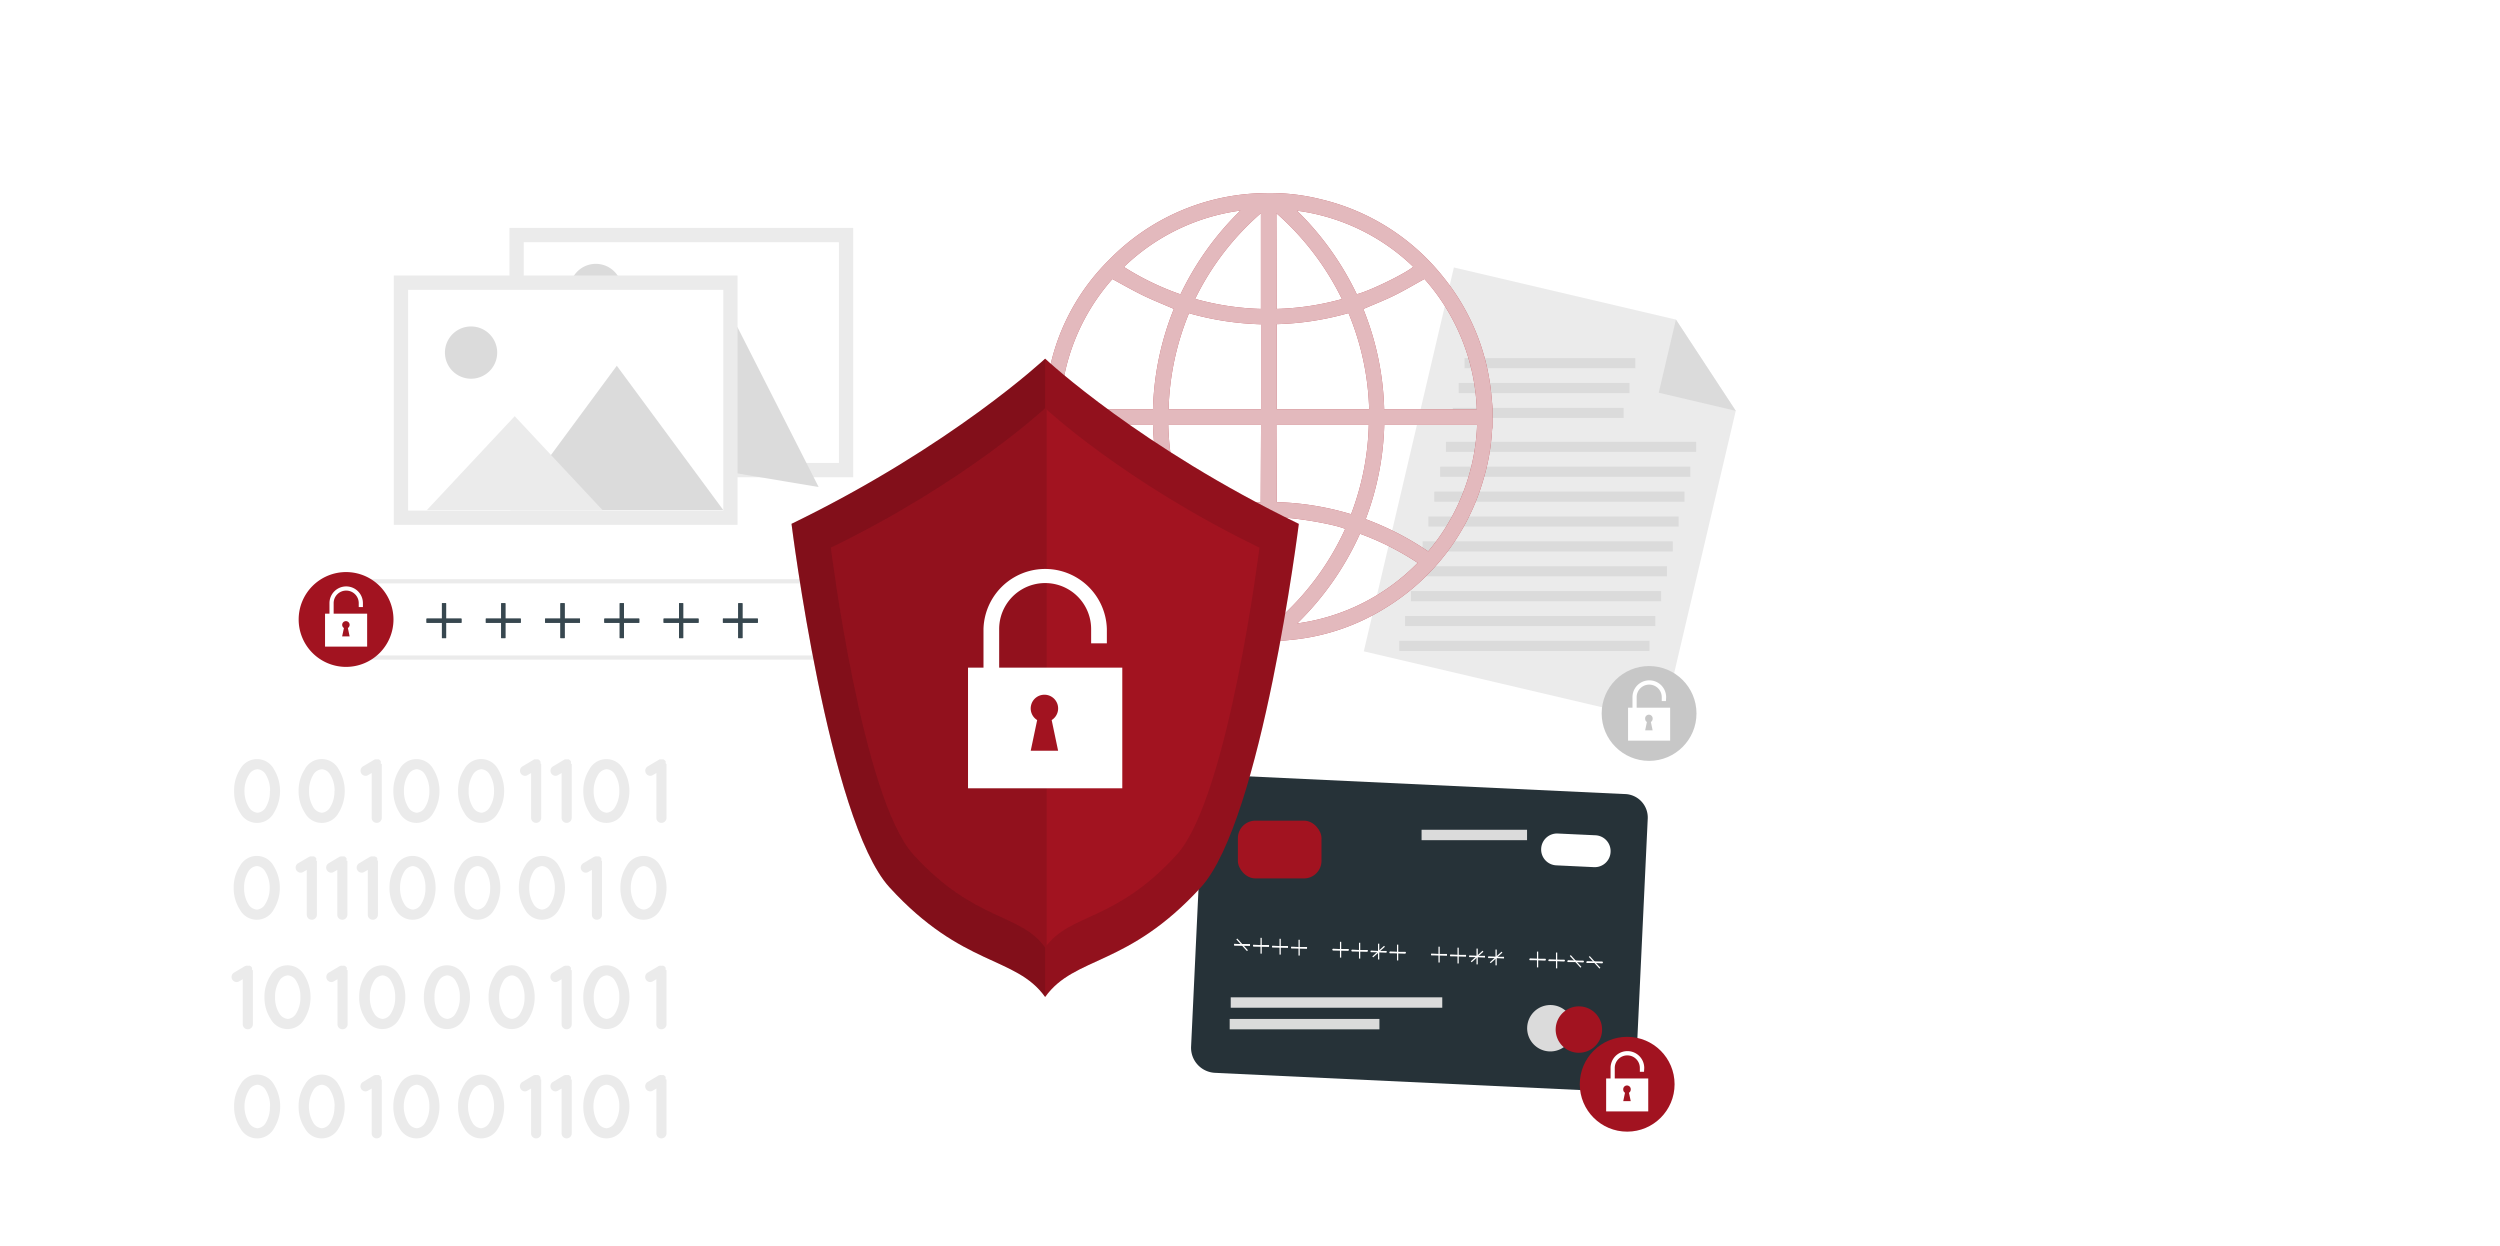 <svg class="animated" id="freepik_stories-cyber-attack" xmlns="http://www.w3.org/2000/svg" viewBox="0 0 598 298" version="1.1" xmlns:xlink="http://www.w3.org/1999/xlink" xmlns:svgjs="http://svgjs.com/svgjs" transform="rotate(undefined)" width="598" height="298"><style>svg#freepik_stories-cyber-attack:not(.animated) .animable {opacity: 0;}svg#freepik_stories-cyber-attack.animated #freepik--Shield--inject-18 {animation: 1.5s Infinite  linear floating;animation-delay: 0s;}            @keyframes floating {                0% {                    opacity: 1;                    transform: translateY(0px);                }                50% {                    transform: translateY(-10px);                }                100% {                    opacity: 1;                    transform: translateY(0px);                }            }        .animator-hidden { display: none; }</style><g id="freepik--background-complete--inject-18" class="animable" style="transform-origin: 235.292px 160.143px;"><path d="M55.9,212.37a9.34,9.34,0,0,1,1.48-5.21,4.59,4.59,0,0,1,8.09,0,10,10,0,0,1,0,10.42,4.59,4.59,0,0,1-8.09,0A9.39,9.39,0,0,1,55.9,212.37Zm8.61,0a7.24,7.24,0,0,0-1.05-3.88,2.54,2.54,0,0,0-2-1.33,2.63,2.63,0,0,0-2.07,1.33,7.24,7.24,0,0,0-1,3.88,7.17,7.17,0,0,0,1,3.86,2.63,2.63,0,0,0,2.07,1.35,2.55,2.55,0,0,0,2-1.35A7.17,7.17,0,0,0,64.51,212.37Z" style="fill: rgb(235, 235, 235); transform-origin: 61.416px 212.37px;" id="elvivfkvg96sj" class="animable"></path><path d="M75.8,205.94V218.8a1.21,1.21,0,0,1-1.22,1.2,1.18,1.18,0,0,1-1.2-1.2V208.08l-.87.5a1.11,1.11,0,0,1-.61.17,1.22,1.22,0,0,1-.63-2.24L74,204.92s.06,0,.08,0,.07,0,.11-.07l.13,0a.15.15,0,0,1,.09,0,.27.27,0,0,1,.15,0h.24s.07,0,.09,0a.25.25,0,0,1,.13,0,.15.15,0,0,1,.09,0c.06,0,.08.07.13.07a.23.23,0,0,0,.09.06l.08.07a.19.19,0,0,1,.09.09l.07.08.08.09,0,0s0,0,0,.07a.21.21,0,0,1,0,.11s0,.08,0,.11,0,.08,0,.11a.17.17,0,0,0,0,.15Z" style="fill: rgb(235, 235, 235); transform-origin: 73.259px 212.42px;" id="el4mzd62q3rd" class="animable"></path><path d="M83.1,205.94V218.8a1.21,1.21,0,0,1-1.22,1.2,1.18,1.18,0,0,1-1.2-1.2V208.08l-.87.5a1.11,1.11,0,0,1-.61.17,1.22,1.22,0,0,1-.63-2.24l2.68-1.59s.06,0,.08,0,.07,0,.11-.07l.13,0a.16.16,0,0,1,.09,0,.27.27,0,0,1,.15,0h.24s.07,0,.09,0a.22.22,0,0,1,.13,0,.15.15,0,0,1,.09,0c.06,0,.08.07.13.07a.23.23,0,0,0,.09.06l.08.07a.19.19,0,0,1,.09.09l.07.08.08.09,0,0s0,0,0,.07a.21.21,0,0,1,0,.11s0,.08,0,.11,0,.08,0,.11a.17.17,0,0,0,0,.15Z" style="fill: rgb(235, 235, 235); transform-origin: 80.559px 212.42px;" id="elejd3ch6vwu" class="animable"></path><path d="M90.4,205.94V218.8a1.21,1.21,0,0,1-1.22,1.2,1.18,1.18,0,0,1-1.2-1.2V208.08l-.87.5a1.11,1.11,0,0,1-.61.17,1.22,1.22,0,0,1-.63-2.24l2.68-1.59s.06,0,.08,0,.07,0,.11-.07l.13,0a.16.16,0,0,1,.09,0,.27.27,0,0,1,.15,0h.24s.07,0,.09,0a.22.22,0,0,1,.13,0,.15.15,0,0,1,.09,0c.06,0,.08.07.13.07a.23.23,0,0,0,.09.06L90,205a.19.19,0,0,1,.09.09l.07.08.08.09,0,0s0,0,0,.07a.21.21,0,0,1,0,.11s0,.08,0,.11,0,.08,0,.11a.17.17,0,0,0,.05.15Z" style="fill: rgb(235, 235, 235); transform-origin: 87.859px 212.42px;" id="eljylqrfix99l" class="animable"></path><path d="M93.17,212.37a9.34,9.34,0,0,1,1.48-5.21,4.58,4.58,0,0,1,8.08,0,10,10,0,0,1,0,10.42,4.58,4.58,0,0,1-8.08,0A9.39,9.39,0,0,1,93.17,212.37Zm8.6,0a7.24,7.24,0,0,0-1-3.88,2.54,2.54,0,0,0-2-1.33,2.66,2.66,0,0,0-2.07,1.33,7.24,7.24,0,0,0-1,3.88,7.17,7.17,0,0,0,1,3.86,2.66,2.66,0,0,0,2.07,1.35,2.55,2.55,0,0,0,2-1.35A7.17,7.17,0,0,0,101.77,212.37Z" style="fill: rgb(235, 235, 235); transform-origin: 98.681px 212.37px;" id="el79v1jhf7j9h" class="animable"></path><path d="M108.64,212.37a9.34,9.34,0,0,1,1.48-5.21,4.59,4.59,0,0,1,8.09,0,10,10,0,0,1,0,10.42,4.59,4.59,0,0,1-8.09,0A9.39,9.39,0,0,1,108.64,212.37Zm8.61,0a7.24,7.24,0,0,0-1-3.88,2.54,2.54,0,0,0-2-1.33,2.66,2.66,0,0,0-2.07,1.33,7.24,7.24,0,0,0-1,3.88,7.17,7.17,0,0,0,1,3.86,2.66,2.66,0,0,0,2.07,1.35,2.55,2.55,0,0,0,2-1.35A7.17,7.17,0,0,0,117.25,212.37Z" style="fill: rgb(235, 235, 235); transform-origin: 114.157px 212.37px;" id="el3fin2usi8rp" class="animable"></path><path d="M124.11,212.37a9.42,9.42,0,0,1,1.48-5.21,4.59,4.59,0,0,1,8.09,0,10,10,0,0,1,0,10.42,4.59,4.59,0,0,1-8.09,0A9.47,9.47,0,0,1,124.11,212.37Zm8.61,0a7.24,7.24,0,0,0-1.05-3.88,2.54,2.54,0,0,0-2-1.33,2.63,2.63,0,0,0-2.07,1.33,7.24,7.24,0,0,0-1,3.88,7.17,7.17,0,0,0,1,3.86,2.63,2.63,0,0,0,2.07,1.35,2.55,2.55,0,0,0,2-1.35A7.17,7.17,0,0,0,132.72,212.37Z" style="fill: rgb(235, 235, 235); transform-origin: 129.627px 212.37px;" id="elwzb6od5xgfj" class="animable"></path><path d="M144,205.94V218.8a1.21,1.21,0,0,1-1.22,1.2,1.18,1.18,0,0,1-1.2-1.2V208.08l-.87.5a1.11,1.11,0,0,1-.61.17,1.22,1.22,0,0,1-.63-2.24l2.68-1.59s.06,0,.08,0,.07,0,.11-.07l.13,0a.16.16,0,0,1,.09,0,.27.27,0,0,1,.15,0H143s.07,0,.09,0a.22.22,0,0,1,.13,0,.15.15,0,0,1,.09,0c.06,0,.09.07.13.07a.23.23,0,0,0,.09.06l.08.07a.19.19,0,0,1,.09.09l.07.08.08.09,0,0s0,0,0,.07a.21.21,0,0,1,0,.11s0,.08,0,.11,0,.08,0,.11a.2.2,0,0,0,0,.15Z" style="fill: rgb(235, 235, 235); transform-origin: 141.459px 212.42px;" id="el6yj6d36m7n7" class="animable"></path><path d="M148.4,212.37a9.42,9.42,0,0,1,1.48-5.21,4.59,4.59,0,0,1,8.09,0,10,10,0,0,1,0,10.42,4.59,4.59,0,0,1-8.09,0A9.47,9.47,0,0,1,148.4,212.37Zm8.61,0a7.24,7.24,0,0,0-1-3.88,2.54,2.54,0,0,0-2-1.33,2.63,2.63,0,0,0-2.07,1.33,7.24,7.24,0,0,0-1.05,3.88,7.17,7.17,0,0,0,1.05,3.86,2.63,2.63,0,0,0,2.07,1.35,2.55,2.55,0,0,0,2-1.35A7.17,7.17,0,0,0,157,212.37Z" style="fill: rgb(235, 235, 235); transform-origin: 153.917px 212.37px;" id="elhjrbzoeuyrv" class="animable"></path><path d="M60.49,232.09V245a1.21,1.21,0,0,1-1.22,1.2,1.18,1.18,0,0,1-1.2-1.2V234.23l-.87.5a1.13,1.13,0,0,1-.61.18,1.22,1.22,0,0,1-.63-2.25l2.68-1.59s.06,0,.08,0,.07-.05.11-.07l.13,0a.15.15,0,0,1,.09,0,.39.39,0,0,1,.15,0h.24a.15.15,0,0,0,.09,0,.25.25,0,0,1,.13,0,.15.15,0,0,1,.09,0c.06.05.08.07.13.07a.23.23,0,0,0,.09.06.5.5,0,0,0,.08.07c.05,0,.07.07.09.09a.28.28,0,0,1,.06.08l.09.09,0,0s0,.05,0,.07a.25.25,0,0,1,0,.11s0,.09,0,.11,0,.09,0,.11a.17.17,0,0,0,.05.15Z" style="fill: rgb(235, 235, 235); transform-origin: 57.942px 238.596px;" id="eletzarh6278k" class="animable"></path><path d="M63.26,238.52a9.34,9.34,0,0,1,1.48-5.21,4.59,4.59,0,0,1,8.08,0,10,10,0,0,1,0,10.42,4.58,4.58,0,0,1-8.08,0A9.34,9.34,0,0,1,63.26,238.52Zm8.6,0a7.24,7.24,0,0,0-1-3.88,2.54,2.54,0,0,0-2-1.33,2.64,2.64,0,0,0-2.07,1.33,7.24,7.24,0,0,0-1,3.88,7.17,7.17,0,0,0,1,3.86,2.65,2.65,0,0,0,2.07,1.35,2.55,2.55,0,0,0,2-1.35A7.17,7.17,0,0,0,71.86,238.52Z" style="fill: rgb(235, 235, 235); transform-origin: 68.772px 238.526px;" id="elc8v9hcml6c" class="animable"></path><path d="M83.15,232.09V245a1.21,1.21,0,0,1-1.22,1.2,1.18,1.18,0,0,1-1.2-1.2V234.23l-.87.5a1.08,1.08,0,0,1-.61.18,1.22,1.22,0,0,1-.63-2.25l2.68-1.59s.07,0,.09,0,.06-.05.11-.07l.13,0a.12.12,0,0,1,.08,0,.44.44,0,0,1,.16,0h.24a.12.12,0,0,0,.08,0,.22.22,0,0,1,.13,0,.13.13,0,0,1,.09,0c.07.05.09.07.13.07l.09.06s.07,0,.09.07.06.07.08.09a.19.19,0,0,1,.07.08l.09.09,0,0s0,.05,0,.07a.25.25,0,0,1,0,.11s0,.09,0,.11,0,.09,0,.11a.19.19,0,0,0,0,.15Z" style="fill: rgb(235, 235, 235); transform-origin: 80.602px 238.595px;" id="el7yur3wcljao" class="animable"></path><path d="M85.92,238.52a9.34,9.34,0,0,1,1.48-5.21,4.6,4.6,0,0,1,8.09,0,10,10,0,0,1,0,10.42,4.59,4.59,0,0,1-8.09,0A9.34,9.34,0,0,1,85.92,238.52Zm8.61,0a7.24,7.24,0,0,0-1-3.88,2.54,2.54,0,0,0-2-1.33,2.63,2.63,0,0,0-2.06,1.33,7.15,7.15,0,0,0-1,3.88,7.08,7.08,0,0,0,1,3.86,2.63,2.63,0,0,0,2.06,1.35,2.55,2.55,0,0,0,2-1.35A7.17,7.17,0,0,0,94.53,238.52Z" style="fill: rgb(235, 235, 235); transform-origin: 91.436px 238.526px;" id="eletdvo4jlf3" class="animable"></path><path d="M101.39,238.52a9.42,9.42,0,0,1,1.49-5.21,4.59,4.59,0,0,1,8.08,0,10,10,0,0,1,0,10.42,4.58,4.58,0,0,1-8.08,0A9.42,9.42,0,0,1,101.39,238.52Zm8.61,0a7.15,7.15,0,0,0-1-3.88,2.54,2.54,0,0,0-2-1.33,2.63,2.63,0,0,0-2.07,1.33,7.24,7.24,0,0,0-1,3.88,7.17,7.17,0,0,0,1,3.86,2.63,2.63,0,0,0,2.07,1.35,2.55,2.55,0,0,0,2-1.35A7.08,7.08,0,0,0,110,238.52Z" style="fill: rgb(235, 235, 235); transform-origin: 106.907px 238.526px;" id="eldph7kh7jeer" class="animable"></path><path d="M116.87,238.52a9.34,9.34,0,0,1,1.48-5.21,4.59,4.59,0,0,1,8.08,0,10,10,0,0,1,0,10.42,4.58,4.58,0,0,1-8.08,0A9.34,9.34,0,0,1,116.87,238.52Zm8.6,0a7.24,7.24,0,0,0-1-3.88,2.54,2.54,0,0,0-2-1.33,2.66,2.66,0,0,0-2.07,1.33,7.24,7.24,0,0,0-1,3.88,7.17,7.17,0,0,0,1,3.86,2.66,2.66,0,0,0,2.07,1.35,2.55,2.55,0,0,0,2-1.35A7.17,7.17,0,0,0,125.47,238.52Z" style="fill: rgb(235, 235, 235); transform-origin: 122.382px 238.526px;" id="el9xbqrwv6wap" class="animable"></path><path d="M136.76,232.09V245a1.21,1.21,0,0,1-1.22,1.2,1.18,1.18,0,0,1-1.2-1.2V234.23l-.87.5a1.08,1.08,0,0,1-.61.18,1.22,1.22,0,0,1-.63-2.25l2.68-1.59s.07,0,.09,0,.06-.05.11-.07l.13,0a.12.12,0,0,1,.08,0,.44.44,0,0,1,.16,0h.24a.12.12,0,0,0,.08,0,.22.22,0,0,1,.13,0,.13.13,0,0,1,.09,0c.07.05.09.07.13.07l.09.06s.07,0,.09.07.06.07.08.09a.19.19,0,0,1,.07.08l.09.09,0,0s0,.05,0,.07a.25.25,0,0,1,0,.11s0,.09,0,.11,0,.09,0,.11a.19.19,0,0,0,0,.15Z" style="fill: rgb(235, 235, 235); transform-origin: 134.212px 238.595px;" id="el31czp14r2rx" class="animable"></path><path d="M139.53,238.52a9.34,9.34,0,0,1,1.48-5.21,4.6,4.6,0,0,1,8.09,0,10,10,0,0,1,0,10.42,4.59,4.59,0,0,1-8.09,0A9.34,9.34,0,0,1,139.53,238.52Zm8.61,0a7.24,7.24,0,0,0-1-3.88,2.54,2.54,0,0,0-2-1.33,2.63,2.63,0,0,0-2.07,1.33,7.24,7.24,0,0,0-1.05,3.88,7.17,7.17,0,0,0,1.05,3.86,2.63,2.63,0,0,0,2.07,1.35,2.55,2.55,0,0,0,2-1.35A7.17,7.17,0,0,0,148.14,238.52Z" style="fill: rgb(235, 235, 235); transform-origin: 145.047px 238.526px;" id="el55qrllrm0tx" class="animable"></path><path d="M159.43,232.09V245a1.21,1.21,0,0,1-1.22,1.2A1.18,1.18,0,0,1,157,245V234.23l-.87.5a1.13,1.13,0,0,1-.61.18,1.22,1.22,0,0,1-.63-2.25l2.68-1.59.08,0c.05,0,.07-.05.11-.07l.13,0a.15.15,0,0,1,.09,0,.39.39,0,0,1,.15,0h.24a.15.15,0,0,0,.09,0,.25.25,0,0,1,.13,0,.16.16,0,0,1,.09,0c.06.05.08.07.13.07l.08.06.09.07s.07.07.09.09a.28.28,0,0,1,.06.08l.09.09,0,0s0,.05,0,.07a.25.25,0,0,1,0,.11s0,.09,0,.11,0,.09,0,.11a.17.17,0,0,0,.05.15Z" style="fill: rgb(235, 235, 235); transform-origin: 156.877px 238.596px;" id="el8vxhgmqaomw" class="animable"></path><path d="M56,264.67a9.28,9.28,0,0,1,1.48-5.2,4.58,4.58,0,0,1,8.08,0,10,10,0,0,1,0,10.41,4.58,4.58,0,0,1-8.08,0A9.34,9.34,0,0,1,56,264.67Zm8.6,0a7.21,7.21,0,0,0-1-3.87,2.5,2.5,0,0,0-2-1.33,2.59,2.59,0,0,0-2.07,1.33,7.64,7.64,0,0,0,0,7.73,2.65,2.65,0,0,0,2.07,1.35,2.55,2.55,0,0,0,2-1.35A7.14,7.14,0,0,0,64.56,264.67Z" style="fill: rgb(235, 235, 235); transform-origin: 61.51px 264.675px;" id="eltlbm64i4zfd" class="animable"></path><path d="M71.43,264.67a9.28,9.28,0,0,1,1.48-5.2,4.58,4.58,0,0,1,8.08,0,10,10,0,0,1,0,10.41,4.58,4.58,0,0,1-8.08,0A9.34,9.34,0,0,1,71.43,264.67Zm8.61,0A7.2,7.2,0,0,0,79,260.8a2.5,2.5,0,0,0-2-1.33,2.61,2.61,0,0,0-2.07,1.33,7.7,7.7,0,0,0,0,7.73A2.66,2.66,0,0,0,77,269.88a2.55,2.55,0,0,0,2-1.35A7.14,7.14,0,0,0,80,264.67Z" style="fill: rgb(235, 235, 235); transform-origin: 76.94px 264.675px;" id="elktcmfwqdyvs" class="animable"></path><path d="M91.33,258.25V271.1a1.21,1.21,0,0,1-1.22,1.2,1.18,1.18,0,0,1-1.2-1.2V260.38l-.88.5a1.07,1.07,0,0,1-.6.18,1.22,1.22,0,0,1-.64-2.25l2.68-1.59s.07,0,.09,0,.07,0,.11-.07l.13,0a.15.15,0,0,1,.09,0,.39.39,0,0,1,.15,0h.24a.13.13,0,0,0,.09,0,.28.28,0,0,1,.13,0,.09.09,0,0,1,.08,0c.07,0,.09.06.14.06l.08.07.09.06s.06.07.09.09a.23.23,0,0,1,.06.09l.09.08,0,.05s0,0,0,.06,0,.07,0,.11,0,.09,0,.11,0,.09,0,.11a.17.17,0,0,0,0,.15Z" style="fill: rgb(235, 235, 235); transform-origin: 88.777px 264.72px;" id="ellkg6xlaeea" class="animable"></path><path d="M94.09,264.67a9.44,9.44,0,0,1,1.48-5.2,4.59,4.59,0,0,1,8.09,0,10,10,0,0,1,0,10.41,4.59,4.59,0,0,1-8.09,0A9.5,9.5,0,0,1,94.09,264.67Zm8.61,0a7.2,7.2,0,0,0-1-3.87,2.5,2.5,0,0,0-2-1.33,2.58,2.58,0,0,0-2.07,1.33,7.64,7.64,0,0,0,0,7.73,2.63,2.63,0,0,0,2.07,1.35,2.55,2.55,0,0,0,2-1.35A7.14,7.14,0,0,0,102.7,264.67Z" style="fill: rgb(235, 235, 235); transform-origin: 99.605px 264.675px;" id="elyqzt0cs9z9a" class="animable"></path><path d="M109.57,264.67a9.28,9.28,0,0,1,1.48-5.2,4.58,4.58,0,0,1,8.08,0,10,10,0,0,1,0,10.41,4.58,4.58,0,0,1-8.08,0A9.34,9.34,0,0,1,109.57,264.67Zm8.6,0a7.21,7.21,0,0,0-1-3.87,2.51,2.51,0,0,0-2-1.33A2.58,2.58,0,0,0,113,260.8a7.64,7.64,0,0,0,0,7.73,2.63,2.63,0,0,0,2.07,1.35,2.56,2.56,0,0,0,2-1.35A7.14,7.14,0,0,0,118.17,264.67Z" style="fill: rgb(235, 235, 235); transform-origin: 115.08px 264.675px;" id="elc9qy5smnjrl" class="animable"></path><path d="M129.46,258.25V271.1a1.21,1.21,0,0,1-1.22,1.2,1.18,1.18,0,0,1-1.2-1.2V260.38l-.87.5a1.08,1.08,0,0,1-.61.18,1.22,1.22,0,0,1-.63-2.25l2.68-1.59s.07,0,.09,0,.06,0,.11-.07l.13,0a.12.12,0,0,1,.08,0,.44.44,0,0,1,.16,0h.24a.12.12,0,0,0,.08,0,.22.22,0,0,1,.13,0s.07,0,.09,0,.09.06.13.06l.09.07.09.06s.06.07.08.09a.17.17,0,0,1,.07.09l.09.08,0,.05s0,0,0,.06,0,.07,0,.11,0,.09.05.11,0,.09,0,.11a.19.19,0,0,0,0,.15Z" style="fill: rgb(235, 235, 235); transform-origin: 126.912px 264.72px;" id="elq6ug06dot8r" class="animable"></path><path d="M136.76,258.25V271.1a1.21,1.21,0,0,1-1.22,1.2,1.18,1.18,0,0,1-1.2-1.2V260.38l-.87.5a1.08,1.08,0,0,1-.61.18,1.22,1.22,0,0,1-.63-2.25l2.68-1.59s.07,0,.09,0,.06,0,.11-.07l.13,0a.12.12,0,0,1,.08,0,.44.44,0,0,1,.16,0h.24a.12.12,0,0,0,.08,0,.22.22,0,0,1,.13,0s.07,0,.09,0,.09.06.13.06l.09.07.09.06s.06.07.08.09a.17.17,0,0,1,.07.09l.09.08,0,.05s0,0,0,.06,0,.07,0,.11,0,.09,0,.11,0,.09,0,.11a.19.19,0,0,0,0,.15Z" style="fill: rgb(235, 235, 235); transform-origin: 134.212px 264.72px;" id="elidqqkpt3al" class="animable"></path><path d="M139.53,264.67a9.28,9.28,0,0,1,1.48-5.2,4.59,4.59,0,0,1,8.09,0,10,10,0,0,1,0,10.41,4.59,4.59,0,0,1-8.09,0A9.34,9.34,0,0,1,139.53,264.67Zm8.61,0a7.2,7.2,0,0,0-1-3.87,2.5,2.5,0,0,0-2-1.33A2.58,2.58,0,0,0,143,260.8a7.64,7.64,0,0,0,0,7.73,2.63,2.63,0,0,0,2.07,1.35,2.55,2.55,0,0,0,2-1.35A7.14,7.14,0,0,0,148.14,264.67Z" style="fill: rgb(235, 235, 235); transform-origin: 145.045px 264.675px;" id="elgxulooyutds" class="animable"></path><path d="M159.43,258.25V271.1a1.21,1.21,0,0,1-1.22,1.2,1.18,1.18,0,0,1-1.2-1.2V260.38l-.87.5a1.13,1.13,0,0,1-.61.18,1.22,1.22,0,0,1-.63-2.25l2.68-1.59s.06,0,.08,0,.07,0,.11-.07l.13,0a.15.15,0,0,1,.09,0,.39.39,0,0,1,.15,0h.24a.15.15,0,0,0,.09,0,.25.25,0,0,1,.13,0,.12.12,0,0,1,.09,0c.06,0,.08.06.13.06l.08.07.09.06s.07.07.09.09a.23.23,0,0,1,.06.09l.09.08,0,.05s0,0,0,.06,0,.07,0,.11,0,.09,0,.11,0,.09,0,.11a.17.17,0,0,0,.05.15Z" style="fill: rgb(235, 235, 235); transform-origin: 156.882px 264.721px;" id="el1f0pyre3lcu" class="animable"></path><path d="M56,189.2A9.34,9.34,0,0,1,57.44,184a4.58,4.58,0,0,1,8.08,0,10,10,0,0,1,0,10.42,4.58,4.58,0,0,1-8.08,0A9.39,9.39,0,0,1,56,189.2Zm8.6,0a7.24,7.24,0,0,0-1-3.88,2.54,2.54,0,0,0-2-1.33,2.64,2.64,0,0,0-2.07,1.33,7.24,7.24,0,0,0-1.05,3.88,7.17,7.17,0,0,0,1.05,3.86,2.67,2.67,0,0,0,2.07,1.35,2.57,2.57,0,0,0,2-1.35A7.17,7.17,0,0,0,64.56,189.2Z" style="fill: rgb(235, 235, 235); transform-origin: 61.491px 189.21px;" id="elnrvdf89o42q" class="animable"></path><path d="M71.43,189.2A9.34,9.34,0,0,1,72.91,184,4.58,4.58,0,0,1,81,184a10,10,0,0,1,0,10.42,4.58,4.58,0,0,1-8.08,0A9.39,9.39,0,0,1,71.43,189.2Zm8.61,0A7.24,7.24,0,0,0,79,185.32,2.54,2.54,0,0,0,77,184a2.66,2.66,0,0,0-2.07,1.33,7.24,7.24,0,0,0-1,3.88,7.17,7.17,0,0,0,1,3.86A2.69,2.69,0,0,0,77,194.41a2.57,2.57,0,0,0,2-1.35A7.17,7.17,0,0,0,80,189.2Z" style="fill: rgb(235, 235, 235); transform-origin: 76.947px 189.205px;" id="elc8s33an6v5" class="animable"></path><path d="M91.33,182.77v12.86a1.22,1.22,0,0,1-1.22,1.2,1.18,1.18,0,0,1-1.2-1.2V184.91l-.88.5a1.06,1.06,0,0,1-.6.17,1.22,1.22,0,0,1-.64-2.24l2.68-1.59s.07,0,.09-.05.07,0,.11-.06l.13,0a.15.15,0,0,1,.09,0,.27.27,0,0,1,.15,0h.24s.06,0,.09,0a.28.28,0,0,1,.13,0,.12.12,0,0,1,.08,0c.07,0,.09.07.14.07a.28.28,0,0,0,.08.06l.09.07s.06.06.09.08L91,182l.09.09,0,0s0,.05,0,.07,0,.06,0,.11,0,.08,0,.11a.87.87,0,0,0,0,.1.18.18,0,0,0,0,.16Z" style="fill: rgb(235, 235, 235); transform-origin: 88.784px 189.23px;" id="el346fr8a1cfk" class="animable"></path><path d="M94.09,189.2A9.5,9.5,0,0,1,95.57,184a4.59,4.59,0,0,1,8.09,0,10,10,0,0,1,0,10.42,4.59,4.59,0,0,1-8.09,0A9.55,9.55,0,0,1,94.09,189.2Zm8.61,0a7.24,7.24,0,0,0-1-3.88,2.54,2.54,0,0,0-2-1.33,2.63,2.63,0,0,0-2.07,1.33,7.24,7.24,0,0,0-1,3.88,7.17,7.17,0,0,0,1,3.86,2.66,2.66,0,0,0,2.07,1.35,2.57,2.57,0,0,0,2-1.35A7.17,7.17,0,0,0,102.7,189.2Z" style="fill: rgb(235, 235, 235); transform-origin: 99.607px 189.21px;" id="el5vd08gbivwo" class="animable"></path><path d="M109.57,189.2a9.34,9.34,0,0,1,1.48-5.21,4.58,4.58,0,0,1,8.08,0,10,10,0,0,1,0,10.42,4.58,4.58,0,0,1-8.08,0A9.39,9.39,0,0,1,109.57,189.2Zm8.6,0a7.24,7.24,0,0,0-1-3.88,2.56,2.56,0,0,0-2-1.33,2.63,2.63,0,0,0-2.07,1.33,7.24,7.24,0,0,0-1,3.88,7.17,7.17,0,0,0,1,3.86,2.66,2.66,0,0,0,2.07,1.35,2.59,2.59,0,0,0,2-1.35A7.17,7.17,0,0,0,118.17,189.2Z" style="fill: rgb(235, 235, 235); transform-origin: 115.082px 189.2px;" id="ela7lm0wlxnrh" class="animable"></path><path d="M129.46,182.77v12.86a1.21,1.21,0,0,1-1.22,1.2,1.19,1.19,0,0,1-1.2-1.2V184.91l-.87.5a1.07,1.07,0,0,1-.61.17,1.22,1.22,0,0,1-.63-2.24l2.68-1.59s.07,0,.09-.05.06,0,.11-.06l.13,0a.12.12,0,0,1,.08,0,.3.3,0,0,1,.16,0h.24a.09.09,0,0,0,.08,0,.22.22,0,0,1,.13,0,.13.13,0,0,1,.09,0c.07,0,.09.07.13.07l.09.06.09.07s.06.06.08.08a.31.31,0,0,1,.07.09l.09.09,0,0s0,.05,0,.07a.21.21,0,0,1,0,.11s0,.08.05.11a.87.87,0,0,0,0,.1.22.22,0,0,0,0,.16Z" style="fill: rgb(235, 235, 235); transform-origin: 126.919px 189.23px;" id="el3bt4f5r9803" class="animable"></path><path d="M136.76,182.77v12.86a1.21,1.21,0,0,1-1.22,1.2,1.19,1.19,0,0,1-1.2-1.2V184.91l-.87.5a1.07,1.07,0,0,1-.61.17,1.22,1.22,0,0,1-.63-2.24l2.68-1.59s.07,0,.09-.05.06,0,.11-.06l.13,0a.12.12,0,0,1,.08,0,.3.3,0,0,1,.16,0h.24a.09.09,0,0,0,.08,0,.22.22,0,0,1,.13,0,.13.13,0,0,1,.09,0c.07,0,.09.07.13.07l.09.06.09.07s.06.06.08.08a.31.31,0,0,1,.07.09l.09.09,0,0s0,.05,0,.07a.21.21,0,0,1,0,.11s0,.08,0,.11a.87.87,0,0,0,0,.1.22.22,0,0,0,0,.16Z" style="fill: rgb(235, 235, 235); transform-origin: 134.219px 189.23px;" id="eltvkbowxua8b" class="animable"></path><path d="M139.53,189.2A9.34,9.34,0,0,1,141,184a4.59,4.59,0,0,1,8.09,0,10,10,0,0,1,0,10.42,4.59,4.59,0,0,1-8.09,0A9.39,9.39,0,0,1,139.53,189.2Zm8.61,0a7.24,7.24,0,0,0-1-3.88,2.54,2.54,0,0,0-2-1.33,2.63,2.63,0,0,0-2.07,1.33A7.24,7.24,0,0,0,142,189.2a7.17,7.17,0,0,0,1.05,3.86,2.66,2.66,0,0,0,2.07,1.35,2.57,2.57,0,0,0,2-1.35A7.17,7.17,0,0,0,148.14,189.2Z" style="fill: rgb(235, 235, 235); transform-origin: 145.041px 189.21px;" id="el6lzhutaxxut" class="animable"></path><path d="M159.43,182.77v12.86a1.22,1.22,0,0,1-1.22,1.2,1.18,1.18,0,0,1-1.2-1.2V184.91l-.87.5a1.11,1.11,0,0,1-.61.17,1.22,1.22,0,0,1-.63-2.24l2.68-1.59s.06,0,.08-.05.07,0,.11-.06l.13,0a.15.15,0,0,1,.09,0,.27.27,0,0,1,.15,0h.24s.07,0,.09,0a.25.25,0,0,1,.13,0,.16.16,0,0,1,.09,0c.06,0,.08.07.13.07a.28.28,0,0,0,.08.06l.09.07a.24.24,0,0,1,.09.08l.06.09.09.09,0,0s0,.05,0,.07a.21.21,0,0,1,0,.11s0,.08,0,.11a.87.87,0,0,0,0,.1.18.18,0,0,0,.05.16Z" style="fill: rgb(235, 235, 235); transform-origin: 156.889px 189.23px;" id="el6mhmz1n0uyy" class="animable"></path><polygon points="397.74 172.59 326.22 155.8 347.77 63.98 400.88 76.45 415.19 98.27 397.74 172.59" style="fill: rgb(235, 235, 235); transform-origin: 370.705px 118.285px;" id="elltiyy5103ys" class="animable"></polygon><polygon points="400.88 76.45 415.19 98.27 396.77 93.94 400.88 76.45" style="fill: rgb(219, 219, 219); transform-origin: 405.98px 87.36px;" id="el1zuudp01fk6" class="animable"></polygon><g id="elezwx7hsglnm"><rect x="350.32" y="85.66" width="40.85" height="2.42" style="fill: rgb(219, 219, 219); transform-origin: 370.745px 86.87px; transform: rotate(-166.79deg);" class="animable" id="eljuwstzkaxzl"></rect></g><g id="el9j5q1amrbom"><rect x="348.92" y="91.61" width="40.85" height="2.42" style="fill: rgb(219, 219, 219); transform-origin: 369.345px 92.82px; transform: rotate(-166.79deg);" class="animable" id="el297lfmus9zm"></rect></g><g id="elz9s8ufxp9l"><rect x="347.52" y="97.56" width="40.85" height="2.42" style="fill: rgb(219, 219, 219); transform-origin: 367.945px 98.77px; transform: rotate(-166.79deg);" class="animable" id="elwdhi6jjvgh"></rect></g><g id="el8vzwgca129u"><rect x="345.87" y="105.68" width="59.85" height="2.42" style="fill: rgb(219, 219, 219); transform-origin: 375.795px 106.89px; transform: rotate(-166.79deg);" class="animable" id="elb535tqj2vuv"></rect></g><g id="el1gzsfb3437w"><rect x="344.48" y="111.63" width="59.85" height="2.42" style="fill: rgb(219, 219, 219); transform-origin: 374.405px 112.84px; transform: rotate(-166.79deg);" class="animable" id="elriko8f27i4"></rect></g><g id="el4zwv79edych"><rect x="343.08" y="117.59" width="59.85" height="2.42" style="fill: rgb(219, 219, 219); transform-origin: 373.005px 118.8px; transform: rotate(-166.79deg);" class="animable" id="elqav4pagig3"></rect></g><g id="elwsgjntxjqnc"><rect x="341.68" y="123.54" width="59.85" height="2.42" style="fill: rgb(219, 219, 219); transform-origin: 371.605px 124.75px; transform: rotate(-166.79deg);" class="animable" id="elcw9kghfmsa"></rect></g><g id="elm5z4hpgqmp"><rect x="340.29" y="129.49" width="59.85" height="2.42" style="fill: rgb(219, 219, 219); transform-origin: 370.215px 130.7px; transform: rotate(-166.79deg);" class="animable" id="elbxdnrz4h13w"></rect></g><g id="elzqxq26337fm"><rect x="338.89" y="135.44" width="59.85" height="2.42" style="fill: rgb(219, 219, 219); transform-origin: 368.815px 136.65px; transform: rotate(-166.79deg);" class="animable" id="elmsjtcv5a61m"></rect></g><g id="elgf0dpqm5v8e"><rect x="337.49" y="141.39" width="59.85" height="2.42" style="fill: rgb(219, 219, 219); transform-origin: 367.415px 142.6px; transform: rotate(-166.79deg);" class="animable" id="el38ups86wnk3"></rect></g><g id="elgzt0olzsy6s"><rect x="336.09" y="147.34" width="59.85" height="2.42" style="fill: rgb(219, 219, 219); transform-origin: 366.015px 148.55px; transform: rotate(-166.79deg);" class="animable" id="elszdm14xk1dg"></rect></g><g id="el2rvsmklhvfx"><rect x="334.7" y="153.29" width="59.85" height="2.42" style="fill: rgb(219, 219, 219); transform-origin: 364.625px 154.5px; transform: rotate(-166.79deg);" class="animable" id="el8ppvclzve98"></rect></g><g id="elli54djag8en"><circle cx="394.46" cy="170.66" r="11.34" style="fill: rgb(199, 199, 199); transform-origin: 394.46px 170.66px; transform: rotate(-82.96deg);" class="animable" id="elqeega9rwego"></circle></g><rect x="389.43" y="169.28" width="10.07" height="7.88" style="fill: rgb(255, 255, 255); transform-origin: 394.465px 173.22px;" id="eln92llw8myq" class="animable"></rect><path d="M398.49,167.69h-1v-.93a3,3,0,0,0-6,0v4.08h-1v-4.08a4,4,0,0,1,8.05,0Z" style="fill: rgb(255, 255, 255); transform-origin: 394.515px 166.788px;" id="ely8nu6ftiu0h" class="animable"></path><path d="M394.89,172.7l.42,2h-1.79l.42-2a.89.89,0,0,1-.42-.75.9.9,0,1,1,1.79,0A.89.89,0,0,1,394.89,172.7Z" style="fill: rgb(199, 199, 199); transform-origin: 394.415px 172.828px;" id="elih19v8sa3c8" class="animable"></path><g id="elberc8sx9bju"><rect x="121.86" y="54.51" width="82.22" height="59.65" style="fill: rgb(235, 235, 235); transform-origin: 162.97px 84.335px; transform: rotate(-170.256deg);" class="animable" id="elizokyjp6c79"></rect></g><g id="elmu26ilw99t"><rect x="125.28" y="57.94" width="75.39" height="52.8" style="fill: rgb(255, 255, 255); transform-origin: 162.975px 84.34px; transform: rotate(-170.256deg);" class="animable" id="elspcu9w6sxgs"></rect></g><path d="M136.36,68.33a6.25,6.25,0,1,0,7.2-5.13A6.24,6.24,0,0,0,136.36,68.33Z" style="fill: rgb(219, 219, 219); transform-origin: 142.524px 69.363px;" id="el5c05tqoq8nh" class="animable"></path><polygon points="145.56 108.08 195.82 116.5 176.39 78.23 145.56 108.08" style="fill: rgb(219, 219, 219); transform-origin: 170.69px 97.365px;" id="elw07vpj8p4rk" class="animable"></polygon><polygon points="125.85 104.8 167.35 111.75 150.31 86.09 125.85 104.8" style="fill: rgb(235, 235, 235); transform-origin: 146.6px 98.92px;" id="elsn396nplw6j" class="animable"></polygon><g id="el9kpzawsdwp7"><rect x="94.2" y="65.9" width="82.22" height="59.65" style="fill: rgb(235, 235, 235); transform-origin: 135.31px 95.725px; transform: rotate(180deg);" class="animable" id="el4jlbm08m5ii"></rect></g><g id="ellg3fy6oey9r"><rect x="97.62" y="69.33" width="75.39" height="52.8" style="fill: rgb(255, 255, 255); transform-origin: 135.315px 95.73px; transform: rotate(180deg);" class="animable" id="elyaewehofvk"></rect></g><path d="M106.43,84.34a6.25,6.25,0,1,0,6.24-6.25A6.24,6.24,0,0,0,106.43,84.34Z" style="fill: rgb(219, 219, 219); transform-origin: 112.68px 84.34px;" id="el1t8zxuzhejr" class="animable"></path><polygon points="122.06 122.02 173.02 122.02 147.54 87.49 122.06 122.02" style="fill: rgb(219, 219, 219); transform-origin: 147.54px 104.755px;" id="el9gfseaias1e" class="animable"></polygon><polygon points="102.08 122.04 144.15 122.04 123.12 99.55 102.08 122.04" style="fill: rgb(235, 235, 235); transform-origin: 123.115px 110.795px;" id="elh404h02ehp5" class="animable"></polygon></g><g id="freepik--Floor--inject-18" class="animable animator-active animator-hidden" style="transform-origin: 250px 441.275px;"><polygon points="41.54 441.28 93.66 441.03 145.77 440.94 250 440.78 354.23 440.94 406.34 441.03 458.46 441.28 406.34 441.52 354.23 441.61 250 441.77 145.77 441.61 93.66 441.52 41.54 441.28" style="fill: rgb(38, 50, 56); transform-origin: 250px 441.275px;" id="ely2qxxh1o1f" class="animable"></polygon></g><g id="freepik--credit-card--inject-18" class="animable" style="transform-origin: 342.731px 228.072px;"><path d="M394.14,195.81l-2.81,59.51a6,6,0,0,1-6.3,5.74l-94.39-4.44a6,6,0,0,1-5.73-6.31l2.8-59.51a5.61,5.61,0,0,1,5.87-5.34l95.22,4.48A5.62,5.62,0,0,1,394.14,195.81Z" style="fill: rgb(38, 50, 56); transform-origin: 339.524px 223.261px;" id="elcpfztmrtevm" class="animable"></path><path d="M376.39,246.21a5.55,5.55,0,1,1-5.28-5.8A5.55,5.55,0,0,1,376.39,246.21Z" style="fill: rgb(219, 219, 219); transform-origin: 370.846px 245.954px;" id="el4azxphiemvj" class="animable"></path><path d="M383.21,246.53a5.55,5.55,0,1,1-5.28-5.8A5.54,5.54,0,0,1,383.21,246.53Z" style="fill: #A21320; transform-origin: 377.666px 246.274px;" id="eltxn4bzc8r3" class="animable"></path><g id="eljoafz8va0ao"><rect x="296.1" y="196.3" width="20" height="13.82" rx="4.2" style="fill: #A21320; transform-origin: 306.1px 203.21px; transform: rotate(2.7deg);" class="animable" id="ely3awt64itq"></rect></g><path d="M381.26,207.42l-9-.43a3.79,3.79,0,0,1-3.61-4h0a3.8,3.8,0,0,1,4-3.61l9,.42a3.79,3.79,0,0,1,3.6,4h0A3.79,3.79,0,0,1,381.26,207.42Z" style="fill: rgb(255, 255, 255); transform-origin: 376.95px 203.4px;" id="elsblavt60um9" class="animable"></path><g id="elvb1o5ogu53s"><rect x="294.39" y="238.56" width="50.6" height="2.49" style="fill: rgb(219, 219, 219); transform-origin: 319.69px 239.805px; transform: rotate(2.7deg);" class="animable" id="elil8cqmt4jr"></rect></g><g id="elemvi8xsff4p"><rect x="294.14" y="243.73" width="35.82" height="2.49" style="fill: rgb(219, 219, 219); transform-origin: 312.05px 244.975px; transform: rotate(2.7deg);" class="animable" id="elecpubas0i3i"></rect></g><g id="elimrd3wzrqc9"><rect x="340.04" y="198.48" width="25.23" height="2.49" style="fill: rgb(219, 219, 219); transform-origin: 352.655px 199.725px; transform: rotate(2.7deg);" class="animable" id="el4jdmytopd6w"></rect></g><g id="el007gvysmd6tu"><rect x="295.22" y="225.85" width="3.78" height="0.3" style="fill: rgb(255, 255, 255); transform-origin: 297.11px 226px; transform: rotate(-87.19deg);" class="animable" id="elq1480dh182j"></rect></g><polygon points="299 226.24 295.22 226.06 295.23 225.76 299.01 225.94 299 226.24" style="fill: rgb(255, 255, 255); transform-origin: 297.115px 226px;" id="elnli6kndnug" class="animable"></polygon><g id="elgaszik62pgq"><rect x="295.22" y="225.85" width="3.78" height="0.3" style="fill: rgb(255, 255, 255); transform-origin: 297.11px 226px; transform: rotate(-42.1deg);" class="animable" id="eladk709veco"></rect></g><polygon points="298.27 227.5 295.73 224.7 295.95 224.5 298.5 227.3 298.27 227.5" style="fill: rgb(255, 255, 255); transform-origin: 297.115px 226px;" id="el4glxq5bsnay" class="animable"></polygon><g id="eleowoitklpkv"><rect x="299.77" y="226.08" width="3.78" height="0.3" style="fill: rgb(255, 255, 255); transform-origin: 301.66px 226.23px; transform: rotate(-87.19deg);" class="animable" id="el7koy5nkjqve"></rect></g><polygon points="303.54 226.47 299.76 226.28 299.78 225.98 303.56 226.17 303.54 226.47" style="fill: rgb(255, 255, 255); transform-origin: 301.66px 226.225px;" id="elz2i9r5vh9u" class="animable"></polygon><g id="ell8kh72z0wka"><rect x="299.77" y="226.08" width="3.78" height="0.3" style="fill: rgb(255, 255, 255); transform-origin: 301.66px 226.23px; transform: rotate(-42.1deg);" class="animable" id="ellhauj9rckme"></rect></g><g id="elmhftkhwjfoh"><rect x="301.51" y="224.33" width="0.3" height="3.78" style="fill: rgb(255, 255, 255); transform-origin: 301.66px 226.22px; transform: rotate(-42.15deg);" class="animable" id="el26jtjog0ctj"></rect></g><g id="elrswu7zz86sn"><rect x="304.31" y="226.3" width="3.78" height="0.3" style="fill: rgb(255, 255, 255); transform-origin: 306.2px 226.45px; transform: rotate(-87.19deg);" class="animable" id="elq6a3e5y2gi8"></rect></g><polygon points="308.09 226.7 304.31 226.51 304.32 226.21 308.1 226.4 308.09 226.7" style="fill: rgb(255, 255, 255); transform-origin: 306.205px 226.455px;" id="el6rl5xxd32mj" class="animable"></polygon><g id="elmubz3ft496"><rect x="304.31" y="226.3" width="3.78" height="0.3" style="fill: rgb(255, 255, 255); transform-origin: 306.2px 226.45px; transform: rotate(-42.1deg);" class="animable" id="el389bv7iiukl"></rect></g><g id="el4gty0416rde"><rect x="306.06" y="224.56" width="0.3" height="3.78" style="fill: rgb(255, 255, 255); transform-origin: 306.21px 226.45px; transform: rotate(-42.15deg);" class="animable" id="el1g7iufpowjf"></rect></g><g id="elnn12shv9u2h"><rect x="308.86" y="226.53" width="3.78" height="0.3" style="fill: rgb(255, 255, 255); transform-origin: 310.75px 226.68px; transform: rotate(-87.19deg);" class="animable" id="elmnwddcz3bvs"></rect></g><polygon points="312.63 226.92 308.85 226.73 308.87 226.44 312.65 226.62 312.63 226.92" style="fill: rgb(255, 255, 255); transform-origin: 310.75px 226.68px;" id="el7s05zoj5h4a" class="animable"></polygon><g id="elv0c68i2kog"><rect x="308.86" y="226.53" width="3.78" height="0.3" style="fill: rgb(255, 255, 255); transform-origin: 310.75px 226.68px; transform: rotate(-42.1deg);" class="animable" id="elew3uzttw6rv"></rect></g><g id="eluevgnclpt3s"><rect x="310.6" y="224.79" width="0.3" height="3.78" style="fill: rgb(255, 255, 255); transform-origin: 310.75px 226.68px; transform: rotate(-42.15deg);" class="animable" id="elef7j2u9vsds"></rect></g><g id="ela9l0w4bgz3b"><rect x="318.78" y="227.02" width="3.78" height="0.3" style="fill: rgb(255, 255, 255); transform-origin: 320.67px 227.17px; transform: rotate(-87.19deg);" class="animable" id="elysy0gilu1gn"></rect></g><polygon points="322.56 227.41 318.78 227.23 318.79 226.93 322.57 227.12 322.56 227.41" style="fill: rgb(255, 255, 255); transform-origin: 320.675px 227.17px;" id="ela4kpa26yd3" class="animable"></polygon><g id="elredi5yiobi"><rect x="318.78" y="227.02" width="3.78" height="0.3" style="fill: rgb(255, 255, 255); transform-origin: 320.67px 227.17px; transform: rotate(-42.1deg);" class="animable" id="eln6nwoz5ci2p"></rect></g><g id="eli4n3sjtzt8"><rect x="320.52" y="225.28" width="0.3" height="3.78" style="fill: rgb(255, 255, 255); transform-origin: 320.67px 227.17px; transform: rotate(-42.15deg);" class="animable" id="el74wu0ewub"></rect></g><g id="elo95lpahh8gr"><rect x="323.33" y="227.25" width="3.78" height="0.3" style="fill: rgb(255, 255, 255); transform-origin: 325.22px 227.4px; transform: rotate(-87.19deg);" class="animable" id="ell9ke91ue34"></rect></g><polygon points="327.1 227.64 323.32 227.45 323.34 227.15 327.12 227.34 327.1 227.64" style="fill: rgb(255, 255, 255); transform-origin: 325.22px 227.395px;" id="elxaesau8ux5" class="animable"></polygon><g id="elr5f1tk8hw7c"><rect x="323.33" y="227.25" width="3.78" height="0.3" style="fill: rgb(255, 255, 255); transform-origin: 325.22px 227.4px; transform: rotate(-42.1deg);" class="animable" id="elewd4dn3k5pv"></rect></g><g id="elr0yz7esd0ji"><rect x="325.07" y="225.51" width="0.3" height="3.78" style="fill: rgb(255, 255, 255); transform-origin: 325.22px 227.4px; transform: rotate(-42.15deg);" class="animable" id="el4abjjtbgmzg"></rect></g><g id="eldv6pybfygad"><rect x="327.87" y="227.47" width="3.78" height="0.3" style="fill: rgb(255, 255, 255); transform-origin: 329.76px 227.62px; transform: rotate(-87.19deg);" class="animable" id="el42zpy1xpe5u"></rect></g><polygon points="331.65 227.87 327.87 227.68 327.88 227.38 331.66 227.57 331.65 227.87" style="fill: rgb(255, 255, 255); transform-origin: 329.765px 227.625px;" id="el0a4aiou2bv6d" class="animable"></polygon><polygon points="328.46 229 328.26 228.78 331.07 226.24 331.27 226.47 328.46 229" style="fill: rgb(255, 255, 255); transform-origin: 329.765px 227.62px;" id="ellvshj4qhkzh" class="animable"></polygon><g id="el3hxidmqoi09"><rect x="329.62" y="225.73" width="0.3" height="3.78" style="fill: rgb(255, 255, 255); transform-origin: 329.77px 227.62px; transform: rotate(-42.15deg);" class="animable" id="el95k7zc5tf3f"></rect></g><g id="elyg89kllci3o"><rect x="332.42" y="227.7" width="3.78" height="0.3" style="fill: rgb(255, 255, 255); transform-origin: 334.31px 227.85px; transform: rotate(-87.19deg);" class="animable" id="el2kfxzjwyv2r"></rect></g><polygon points="336.19 228.09 332.41 227.91 332.43 227.6 336.21 227.79 336.19 228.09" style="fill: rgb(255, 255, 255); transform-origin: 334.31px 227.845px;" id="el6ybzhpax6jh" class="animable"></polygon><g id="elprpqcub05uf"><rect x="332.42" y="227.7" width="3.78" height="0.3" style="fill: rgb(255, 255, 255); transform-origin: 334.31px 227.85px; transform: rotate(-42.1deg);" class="animable" id="ellgr1wu576bo"></rect></g><g id="el4u8elz4u5ok"><rect x="334.16" y="225.96" width="0.3" height="3.78" style="fill: rgb(255, 255, 255); transform-origin: 334.31px 227.85px; transform: rotate(-42.15deg);" class="animable" id="eln0f9k9wbtzd"></rect></g><g id="elrzsbz3se4t"><rect x="342.34" y="228.19" width="3.78" height="0.3" style="fill: rgb(255, 255, 255); transform-origin: 344.23px 228.34px; transform: rotate(-87.19deg);" class="animable" id="elg2oy5dg71t6"></rect></g><polygon points="346.12 228.59 342.34 228.4 342.35 228.1 346.13 228.29 346.12 228.59" style="fill: rgb(255, 255, 255); transform-origin: 344.235px 228.345px;" id="eltd24z4hzzl" class="animable"></polygon><g id="el4enyqdqdsqc"><rect x="342.34" y="228.19" width="3.78" height="0.3" style="fill: rgb(255, 255, 255); transform-origin: 344.23px 228.34px; transform: rotate(-42.1deg);" class="animable" id="elap9evcvbtkc"></rect></g><g id="el92sedzc0d4h"><rect x="344.08" y="226.45" width="0.3" height="3.78" style="fill: rgb(255, 255, 255); transform-origin: 344.23px 228.34px; transform: rotate(-42.15deg);" class="animable" id="elgeg7jb9wm3"></rect></g><g id="elrt8t2gb04ak"><rect x="346.89" y="228.42" width="3.78" height="0.3" style="fill: rgb(255, 255, 255); transform-origin: 348.78px 228.57px; transform: rotate(-87.19deg);" class="animable" id="elwodppnl5ge"></rect></g><polygon points="350.66 228.81 346.88 228.63 346.9 228.32 350.68 228.51 350.66 228.81" style="fill: rgb(255, 255, 255); transform-origin: 348.78px 228.565px;" id="els92mjmg0b7" class="animable"></polygon><g id="el5evjoudw8yh"><rect x="346.89" y="228.42" width="3.78" height="0.3" style="fill: rgb(255, 255, 255); transform-origin: 348.78px 228.57px; transform: rotate(-42.1deg);" class="animable" id="elykoph483sir"></rect></g><g id="elaronezn0p5q"><rect x="348.63" y="226.68" width="0.3" height="3.78" style="fill: rgb(255, 255, 255); transform-origin: 348.78px 228.57px; transform: rotate(-42.15deg);" class="animable" id="el45e1rnaovx9"></rect></g><g id="elhp8w3lmk2b"><rect x="351.43" y="228.64" width="3.78" height="0.3" style="fill: rgb(255, 255, 255); transform-origin: 353.32px 228.79px; transform: rotate(-87.19deg);" class="animable" id="elgtu0375gyy5"></rect></g><polygon points="355.21 229.04 351.43 228.85 351.44 228.55 355.22 228.74 355.21 229.04" style="fill: rgb(255, 255, 255); transform-origin: 353.325px 228.795px;" id="ell2eewjopf1p" class="animable"></polygon><polygon points="352.02 230.18 351.82 229.95 354.63 227.41 354.83 227.64 352.02 230.18" style="fill: rgb(255, 255, 255); transform-origin: 353.325px 228.795px;" id="elyk8mri4tx38" class="animable"></polygon><g id="elsbuovo8ie6a"><rect x="353.18" y="226.9" width="0.3" height="3.78" style="fill: rgb(255, 255, 255); transform-origin: 353.33px 228.79px; transform: rotate(-42.15deg);" class="animable" id="el3smxm49jhli"></rect></g><g id="elwu2i14vaj2q"><rect x="355.98" y="228.87" width="3.78" height="0.3" style="fill: rgb(255, 255, 255); transform-origin: 357.87px 229.02px; transform: rotate(-87.19deg);" class="animable" id="el0iomlinez07u"></rect></g><polygon points="359.75 229.26 355.98 229.08 355.99 228.78 359.77 228.96 359.75 229.26" style="fill: rgb(255, 255, 255); transform-origin: 357.875px 229.02px;" id="elytyrxcf5gq" class="animable"></polygon><polygon points="356.57 230.4 356.37 230.18 359.17 227.64 359.38 227.86 356.57 230.4" style="fill: rgb(255, 255, 255); transform-origin: 357.875px 229.02px;" id="eldn9dzmmedwg" class="animable"></polygon><g id="el0bdhjjbd6jm"><rect x="357.72" y="227.13" width="0.3" height="3.78" style="fill: rgb(255, 255, 255); transform-origin: 357.87px 229.02px; transform: rotate(-42.15deg);" class="animable" id="elolq68hpmqi"></rect></g><g id="elj7ubo3vnc5e"><rect x="365.9" y="229.36" width="3.78" height="0.3" style="fill: rgb(255, 255, 255); transform-origin: 367.79px 229.51px; transform: rotate(-87.19deg);" class="animable" id="elu4jy7xa3ki"></rect></g><polygon points="369.68 229.76 365.9 229.57 365.91 229.27 369.69 229.46 369.68 229.76" style="fill: rgb(255, 255, 255); transform-origin: 367.795px 229.515px;" id="elsmhy5r7vqme" class="animable"></polygon><g id="elvqc7m9lpshs"><rect x="365.9" y="229.36" width="3.78" height="0.3" style="fill: rgb(255, 255, 255); transform-origin: 367.79px 229.51px; transform: rotate(-42.1deg);" class="animable" id="elvsd2gvlcojm"></rect></g><g id="elnh7scp913i"><rect x="367.64" y="227.62" width="0.3" height="3.78" style="fill: rgb(255, 255, 255); transform-origin: 367.79px 229.51px; transform: rotate(-42.15deg);" class="animable" id="elsjii58gke5"></rect></g><g id="elmfuqmrgpdd"><rect x="370.45" y="229.59" width="3.78" height="0.3" style="fill: rgb(255, 255, 255); transform-origin: 372.34px 229.74px; transform: rotate(-87.19deg);" class="animable" id="eldkbr99r1io8"></rect></g><polygon points="374.22 229.98 370.44 229.79 370.46 229.5 374.24 229.68 374.22 229.98" style="fill: rgb(255, 255, 255); transform-origin: 372.34px 229.74px;" id="el43wjmgkbhaf" class="animable"></polygon><g id="elyte5t8nxym"><rect x="370.45" y="229.59" width="3.78" height="0.3" style="fill: rgb(255, 255, 255); transform-origin: 372.34px 229.74px; transform: rotate(-42.1deg);" class="animable" id="eldirxhq4yz5h"></rect></g><g id="elov8euxhd12g"><rect x="372.19" y="227.85" width="0.3" height="3.78" style="fill: rgb(255, 255, 255); transform-origin: 372.34px 229.74px; transform: rotate(-42.15deg);" class="animable" id="elcsgebxw0te"></rect></g><g id="el7zpwo1adl5q"><rect x="374.99" y="229.82" width="3.78" height="0.3" style="fill: rgb(255, 255, 255); transform-origin: 376.88px 229.97px; transform: rotate(-87.19deg);" class="animable" id="elon0lw7ry8ii"></rect></g><polygon points="378.77 230.21 374.99 230.02 375 229.72 378.78 229.91 378.77 230.21" style="fill: rgb(255, 255, 255); transform-origin: 376.885px 229.965px;" id="el0iv0ogyjidvk" class="animable"></polygon><g id="ela1h42q4qrg"><rect x="375" y="229.82" width="3.78" height="0.3" style="fill: rgb(255, 255, 255); transform-origin: 376.89px 229.97px; transform: rotate(-42.1deg);" class="animable" id="elyg3s3ikgr5"></rect></g><polygon points="378.05 231.47 375.5 228.66 375.73 228.46 378.27 231.27 378.05 231.47" style="fill: rgb(255, 255, 255); transform-origin: 376.885px 229.965px;" id="eli2ervkkj31n" class="animable"></polygon><g id="el26yu6p46hvhj"><rect x="379.54" y="230.04" width="3.78" height="0.3" style="fill: rgb(255, 255, 255); transform-origin: 381.43px 230.19px; transform: rotate(-87.19deg);" class="animable" id="elotr2lu167e"></rect></g><polygon points="383.31 230.44 379.54 230.25 379.55 229.95 383.33 230.13 383.31 230.44" style="fill: rgb(255, 255, 255); transform-origin: 381.435px 230.195px;" id="el32nu2tmyd7o" class="animable"></polygon><g id="el1q7ok0yk0er"><rect x="379.54" y="230.04" width="3.78" height="0.3" style="fill: rgb(255, 255, 255); transform-origin: 381.43px 230.19px; transform: rotate(-42.1deg);" class="animable" id="ely6vljvn8gt"></rect></g><polygon points="382.59 231.69 380.05 228.89 380.27 228.69 382.81 231.49 382.59 231.69" style="fill: rgb(255, 255, 255); transform-origin: 381.43px 230.19px;" id="el88uzr9rrg1" class="animable"></polygon><circle cx="389.22" cy="259.35" r="11.34" style="fill: #A21320; transform-origin: 389.22px 259.35px;" id="eliz1k5t452k" class="animable"></circle><rect x="384.19" y="257.97" width="10.07" height="7.88" style="fill: rgb(255, 255, 255); transform-origin: 389.225px 261.91px;" id="elst96vg4mkpi" class="animable"></rect><path d="M393.25,256.38h-1v-.93a3,3,0,0,0-6,0v4.08h-1v-4.08a4,4,0,0,1,8.05,0Z" style="fill: rgb(255, 255, 255); transform-origin: 389.275px 255.478px;" id="elc0t22k3xi8t" class="animable"></path><path d="M389.65,261.39l.42,2h-1.79l.42-2a.89.89,0,0,1-.42-.75.9.9,0,1,1,1.79,0A.89.89,0,0,1,389.65,261.39Z" style="fill: #A21320; transform-origin: 389.175px 261.518px;" id="elupjx2kzz0a" class="animable"></path></g><g id="freepik--Icon--inject-18" class="animable" style="transform-origin: 303.411px 99.759px;"><g id="freepik--65yqnltif--inject-18" class="animable" style="transform-origin: 303.411px 99.759px;"><path d="M305.84,153.35H301a5.62,5.62,0,0,0-.7-.1,51.76,51.76,0,0,1-14.1-2.75,52.29,52.29,0,0,1-24.55-17.24c-10-12.61-13.63-26.94-11-42.78a51.53,51.53,0,0,1,14.67-28.34,52.83,52.83,0,0,1,36.38-15.93A50.26,50.26,0,0,1,316,47.68a53,53,0,0,1,29.37,18.77A52.47,52.47,0,0,1,356.69,94c.12,1.12.21,2.24.31,3.36v4.82c0,.21-.08.42-.09.64a50.72,50.72,0,0,1-2,11.6,53.17,53.17,0,0,1-23.22,30.81,51.89,51.89,0,0,1-22.59,7.8C308,153.15,306.94,153.24,305.84,153.35ZM326.1,73.92a68.44,68.44,0,0,1,5,24h22.15a49.67,49.67,0,0,0-12.52-31.19c-2.45,1.35-4.76,2.73-7.17,3.92S328.63,72.81,326.1,73.92Zm-60-7.19a49.78,49.78,0,0,0-12.48,31.16h22.17a68.84,68.84,0,0,1,5-24c-2.54-1.11-5.07-2.1-7.5-3.29S268.51,68.07,266.06,66.73Zm75.54,65.15a49.83,49.83,0,0,0,11.68-30.23H331.12a68.7,68.7,0,0,1-4.45,22.53A69.44,69.44,0,0,1,341.6,131.88Zm-88-30.24a49.54,49.54,0,0,0,11.54,30.05c2.5-1.42,4.88-2.89,7.38-4.17s5.07-2.33,7.63-3.5a68.8,68.8,0,0,1-4.39-22.38Zm48-24.07a69.6,69.6,0,0,1-17.23-2.65,64.64,64.64,0,0,0-4.88,23h22.11Zm25.86,20.32a64.48,64.48,0,0,0-4.94-23,69.16,69.16,0,0,1-17.16,2.65V97.89Zm-25.86,3.76H279.45A64.71,64.71,0,0,0,283.68,123a68.93,68.93,0,0,1,17.88-2.89Zm3.75,18.46A67.75,67.75,0,0,1,323.18,123a64.46,64.46,0,0,0,4.23-21.35h-22.1Zm-23.73,7.42a64.53,64.53,0,0,0-13.86,7A49.24,49.24,0,0,0,281,144.31c4.8,2.4,13.24,5,15.68,4.8A68.93,68.93,0,0,1,281.58,127.53Zm57.5,7.14a66,66,0,0,0-13.86-7,70,70,0,0,1-15,21.45A49.67,49.67,0,0,0,339.08,134.67Zm-37.54,13.84V123.85c-3.43-.24-14.48,1.52-16.41,2.62A64.58,64.58,0,0,0,301.54,148.51Zm3.77,0a64.75,64.75,0,0,0,16.38-22c-3-1.27-13.77-3-16.38-2.67Zm-23-78.14a70.05,70.05,0,0,1,14.32-20,49.62,49.62,0,0,0-27.86,13.49A64.87,64.87,0,0,0,282.33,70.39Zm42.19,0c3-.74,11.75-5,13.46-6.56A49.4,49.4,0,0,0,310.24,50.4,70.25,70.25,0,0,1,324.52,70.35Zm-38.64,1.14a64.35,64.35,0,0,0,15.67,2.38V51A64.71,64.71,0,0,0,285.88,71.49Zm19.43,2.38a64.11,64.11,0,0,0,15.62-2.36A65.76,65.76,0,0,0,305.31,51Z" style="fill: #A21320; transform-origin: 303.411px 99.759px;" id="el6d7dk8k4bg" class="animable"></path></g><g id="freepik--65yqnltif--inject-18"><g style="opacity: 0.7; transform-origin: 303.411px 99.759px;" class="animable" id="elcsc6pjo4vc"><path d="M305.84,153.35H301a5.62,5.62,0,0,0-.7-.1,51.76,51.76,0,0,1-14.1-2.75,52.29,52.29,0,0,1-24.55-17.24c-10-12.61-13.63-26.94-11-42.78a51.53,51.53,0,0,1,14.67-28.34,52.83,52.83,0,0,1,36.38-15.93A50.26,50.26,0,0,1,316,47.68a53,53,0,0,1,29.37,18.77A52.47,52.47,0,0,1,356.69,94c.12,1.12.21,2.24.31,3.36v4.82c0,.21-.08.42-.09.64a50.72,50.72,0,0,1-2,11.6,53.17,53.17,0,0,1-23.22,30.81,51.89,51.89,0,0,1-22.59,7.8C308,153.15,306.94,153.24,305.84,153.35ZM326.1,73.92a68.44,68.44,0,0,1,5,24h22.15a49.67,49.67,0,0,0-12.52-31.19c-2.45,1.35-4.76,2.73-7.17,3.92S328.63,72.81,326.1,73.92Zm-60-7.19a49.78,49.78,0,0,0-12.48,31.16h22.17a68.84,68.84,0,0,1,5-24c-2.54-1.11-5.07-2.1-7.5-3.29S268.51,68.07,266.06,66.73Zm75.54,65.15a49.83,49.83,0,0,0,11.68-30.23H331.12a68.7,68.7,0,0,1-4.45,22.53A69.44,69.44,0,0,1,341.6,131.88Zm-88-30.24a49.54,49.54,0,0,0,11.54,30.05c2.5-1.42,4.88-2.89,7.38-4.17s5.07-2.33,7.63-3.5a68.8,68.8,0,0,1-4.39-22.38Zm48-24.07a69.6,69.6,0,0,1-17.23-2.65,64.64,64.64,0,0,0-4.88,23h22.11Zm25.86,20.32a64.48,64.48,0,0,0-4.94-23,69.16,69.16,0,0,1-17.16,2.65V97.89Zm-25.86,3.76H279.45A64.71,64.71,0,0,0,283.68,123a68.93,68.93,0,0,1,17.88-2.89Zm3.75,18.46A67.75,67.75,0,0,1,323.18,123a64.46,64.46,0,0,0,4.23-21.35h-22.1Zm-23.73,7.42a64.53,64.53,0,0,0-13.86,7A49.24,49.24,0,0,0,281,144.31c4.8,2.4,13.24,5,15.68,4.8A68.93,68.93,0,0,1,281.58,127.53Zm57.5,7.14a66,66,0,0,0-13.86-7,70,70,0,0,1-15,21.45A49.67,49.67,0,0,0,339.08,134.67Zm-37.54,13.84V123.85c-3.43-.24-14.48,1.52-16.41,2.62A64.58,64.58,0,0,0,301.54,148.51Zm3.77,0a64.75,64.75,0,0,0,16.38-22c-3-1.27-13.77-3-16.38-2.67Zm-23-78.14a70.05,70.05,0,0,1,14.32-20,49.62,49.62,0,0,0-27.86,13.49A64.87,64.87,0,0,0,282.33,70.39Zm42.19,0c3-.74,11.75-5,13.46-6.56A49.4,49.4,0,0,0,310.24,50.4,70.25,70.25,0,0,1,324.52,70.35Zm-38.64,1.14a64.35,64.35,0,0,0,15.67,2.38V51A64.71,64.71,0,0,0,285.88,71.49Zm19.43,2.38a64.11,64.11,0,0,0,15.62-2.36A65.76,65.76,0,0,0,305.31,51Z" style="fill: rgb(255, 255, 255); transform-origin: 303.411px 99.759px;" id="elcabwhqexy26" class="animable"></path></g></g></g><g id="freepik--Password--inject-18" class="animable" style="transform-origin: 139.14px 148.18px;"><rect x="86" y="139.05" width="120.34" height="18.24" style="fill: rgb(255, 255, 255); transform-origin: 146.17px 148.17px;" id="el9g71x2n5cqh" class="animable"></rect><path d="M206.84,157.79H85.5V138.55H206.84Zm-120.34-1H205.84V139.55H86.5Z" style="fill: rgb(235, 235, 235); transform-origin: 146.17px 148.17px;" id="eluqf6ullvh6r" class="animable"></path><rect x="105.71" y="144.29" width="1" height="8.35" style="fill: rgb(55, 71, 79); transform-origin: 106.21px 148.465px;" id="elslotzp28zld" class="animable"></rect><rect x="102.03" y="147.97" width="8.35" height="1" style="fill: rgb(55, 71, 79); transform-origin: 106.205px 148.47px;" id="elnd5u3e0dh9" class="animable"></rect><g id="eluysno1aqyi"><rect x="102.03" y="147.97" width="8.35" height="1" style="fill: rgb(55, 71, 79); transform-origin: 106.205px 148.47px; transform: rotate(-45deg);" class="animable" id="elne5z8ae2id8"></rect></g><g id="elks4wydtapq"><rect x="105.71" y="144.29" width="1" height="8.35" style="fill: rgb(55, 71, 79); transform-origin: 106.21px 148.465px; transform: rotate(-45deg);" class="animable" id="el7kxfebuh8kv"></rect></g><rect x="119.88" y="144.29" width="1" height="8.35" style="fill: rgb(55, 71, 79); transform-origin: 120.38px 148.465px;" id="el0r5k5fdp8nw" class="animable"></rect><rect x="116.21" y="147.97" width="8.35" height="1" style="fill: rgb(55, 71, 79); transform-origin: 120.385px 148.47px;" id="el26zy6zh10d2" class="animable"></rect><g id="elbq6arwn4qxh"><rect x="116.21" y="147.97" width="8.35" height="1" style="fill: rgb(55, 71, 79); transform-origin: 120.385px 148.47px; transform: rotate(-45deg);" class="animable" id="elstqbuyyyh8m"></rect></g><g id="elbfvp9nn3iho"><rect x="119.89" y="144.29" width="1" height="8.35" style="fill: rgb(55, 71, 79); transform-origin: 120.39px 148.465px; transform: rotate(-45deg);" class="animable" id="eld0q0h2uwggl"></rect></g><rect x="134.06" y="144.29" width="1" height="8.35" style="fill: rgb(55, 71, 79); transform-origin: 134.56px 148.465px;" id="elfbn9n66dkki" class="animable"></rect><rect x="130.39" y="147.97" width="8.35" height="1" style="fill: rgb(55, 71, 79); transform-origin: 134.565px 148.47px;" id="eljdpx0nd9k0o" class="animable"></rect><g id="eldr8s7s1pjfj"><rect x="130.38" y="147.97" width="8.35" height="1" style="fill: rgb(55, 71, 79); transform-origin: 134.555px 148.47px; transform: rotate(-45deg);" class="animable" id="elhj0yrw68z5m"></rect></g><g id="elf9tz7jrv3qn"><rect x="134.06" y="144.29" width="1" height="8.35" style="fill: rgb(55, 71, 79); transform-origin: 134.56px 148.465px; transform: rotate(-45deg);" class="animable" id="el8xe20cyb1rn"></rect></g><rect x="148.24" y="144.29" width="1" height="8.35" style="fill: rgb(55, 71, 79); transform-origin: 148.74px 148.465px;" id="el60hu36lhj6n" class="animable"></rect><rect x="144.56" y="147.97" width="8.35" height="1" style="fill: rgb(55, 71, 79); transform-origin: 148.735px 148.47px;" id="el5idunse4cul" class="animable"></rect><g id="el736qnwm9wxu"><rect x="144.56" y="147.97" width="8.35" height="1" style="fill: rgb(55, 71, 79); transform-origin: 148.735px 148.47px; transform: rotate(-45deg);" class="animable" id="eljc8hnywef9p"></rect></g><g id="ellly3ggw7rc"><rect x="148.24" y="144.29" width="1" height="8.35" style="fill: rgb(55, 71, 79); transform-origin: 148.74px 148.465px; transform: rotate(-45deg);" class="animable" id="el3d79afe555k"></rect></g><rect x="162.42" y="144.29" width="1" height="8.35" style="fill: rgb(55, 71, 79); transform-origin: 162.92px 148.465px;" id="el6cnfj40eb2n" class="animable"></rect><rect x="158.74" y="147.97" width="8.35" height="1" style="fill: rgb(55, 71, 79); transform-origin: 162.915px 148.47px;" id="eldrdpog1qh7e" class="animable"></rect><g id="el3qd3gybkn1b"><rect x="158.74" y="147.97" width="8.35" height="1" style="fill: rgb(55, 71, 79); transform-origin: 162.915px 148.47px; transform: rotate(-45deg);" class="animable" id="elzzl9oeugfza"></rect></g><g id="el3aot6bv3og3"><rect x="162.42" y="144.29" width="1" height="8.35" style="fill: rgb(55, 71, 79); transform-origin: 162.92px 148.465px; transform: rotate(-45deg);" class="animable" id="elybygutke5r"></rect></g><rect x="176.59" y="144.29" width="1" height="8.35" style="fill: rgb(55, 71, 79); transform-origin: 177.09px 148.465px;" id="el417o2pw7zyn" class="animable"></rect><rect x="172.92" y="147.97" width="8.35" height="1" style="fill: rgb(55, 71, 79); transform-origin: 177.095px 148.47px;" id="elcw3t24zth9" class="animable"></rect><g id="el9g6luxj5r1e"><rect x="172.92" y="147.97" width="8.35" height="1" style="fill: rgb(55, 71, 79); transform-origin: 177.095px 148.47px; transform: rotate(-45deg);" class="animable" id="elwvieqyfywrp"></rect></g><g id="el7ki2k4t4tbi"><rect x="176.59" y="144.29" width="1" height="8.35" style="fill: rgb(55, 71, 79); transform-origin: 177.09px 148.465px; transform: rotate(-45deg);" class="animable" id="ela7jxbvwi8la"></rect></g><path d="M94.12,148.17a11.34,11.34,0,1,1-11.33-11.33A11.34,11.34,0,0,1,94.12,148.17Z" style="fill: #A21320; transform-origin: 82.78px 148.18px;" id="elgpxinr1fpd4" class="animable"></path><rect x="77.75" y="146.79" width="10.07" height="7.88" style="fill: rgb(255, 255, 255); transform-origin: 82.785px 150.73px;" id="elkd1j9w80vir" class="animable"></rect><path d="M86.81,145.21h-1v-.94a3,3,0,0,0-6,0v4.08h-1v-4.08a4,4,0,0,1,8,0Z" style="fill: rgb(255, 255, 255); transform-origin: 82.81px 144.31px;" id="el0j798w80n5w6" class="animable"></path><path d="M83.21,150.22l.42,2H81.84l.43-2a.89.89,0,1,1,1.36-.76A.9.9,0,0,1,83.21,150.22Z" style="fill: #A21320; transform-origin: 82.735px 150.397px;" id="elqq1xhv7k04p" class="animable"></path></g><g id="freepik--Shield--inject-18" class="animable" style="transform-origin: 250.005px 162.135px;"><path d="M310.68,125.31s-8.87,71-23.43,86.93C269.76,231.4,257.07,228.6,250,238.48c0,0,0,0,0,0-7.06-9.89-19.75-7.07-37.25-26.25-14.57-16-23.42-86.93-23.42-86.93C227.71,106.68,250,85.79,250,85.79l0,0C250.69,86.45,272.89,107,310.68,125.31Z" style="fill: #A21320; transform-origin: 250.005px 162.135px;" id="el2mkxzmy5cro" class="animable"></path><g id="elhq0rz8k4mzg"><path d="M250,85.81V238.48s0,0,0,0c-7.06-9.89-19.75-7.07-37.25-26.25-14.57-16-23.42-86.93-23.42-86.93C227.71,106.68,250,85.79,250,85.79Z" style="opacity: 0.2; transform-origin: 219.665px 162.135px;" class="animable" id="el8x8c9z29l9w"></path></g><g id="elt52pl9ux5e"><path d="M310.68,125.31s-8.87,71-23.43,86.93C269.76,231.4,257.07,228.6,250,238.48V85.81C250.69,86.45,272.89,107,310.68,125.31Z" style="opacity: 0.1; transform-origin: 280.34px 162.145px;" class="animable" id="el00083p9tr68r1u"></path></g><path d="M301.26,131s-7.48,59.95-19.79,73.44C266.69,220.68,256,218.3,250,226.64c-6-8.34-16.69-6-31.48-22.17C206.21,191,198.74,131,198.74,131,231.16,115.28,250,97.64,250,97.64S268.84,115.28,301.26,131Z" style="fill: #A21320; transform-origin: 250px 162.14px;" id="eld1uj6cexmlu" class="animable"></path><g id="elppmmn9zl7n"><path d="M250.37,98V226.15a5.85,5.85,0,0,0-.38.49c-6-8.34-16.69-6-31.48-22.17C206.21,191,198.74,131,198.74,131,231.17,115.28,250,97.64,250,97.64Z" style="opacity: 0.1; transform-origin: 224.555px 162.14px;" class="animable" id="el12b01bpdp61"></path></g><rect x="231.55" y="159.7" width="36.9" height="28.86" style="fill: rgb(255, 255, 255); transform-origin: 250px 174.13px;" id="elef24flb1vje" class="animable"></rect><path d="M264.76,153.88H261v-3.41a11,11,0,0,0-22,0v14.95h-3.75V150.47a14.76,14.76,0,0,1,29.51,0Z" style="fill: rgb(255, 255, 255); transform-origin: 250.005px 150.757px;" id="elxih3schmdpo" class="animable"></path><path d="M251.56,172.24l1.54,7.33h-6.55l1.54-7.33a3.28,3.28,0,1,1,3.47,0Z" style="fill: #A21320; transform-origin: 249.825px 172.873px;" id="elagg7f46e6gd" class="animable"></path></g><g id="freepik--Character--inject-18" class="animable animator-hidden" style="transform-origin: 214.935px 307.26px;"><path d="M161.26,291.82c9.62,41.86,29.52,92,38,100.18,10.74,10.3,81.83,29.19,85.38,29.57,8.78.89,31.22-58.44,21.87-59.79-14.24-2.06-70.83-8.75-73.94-11.94s-25.06-30.87-47.52-62C169.56,266.34,155.3,265.85,161.26,291.82Z" style="fill: rgb(235, 148, 129); transform-origin: 234.31px 346.792px;" id="elienp9912f8b" class="animable"></path><path d="M276.11,418.1c1,.49,14.63,7.37,23.09,9.82,6.31,1.83,24.61,6.6,27.31-.14,1.85-4.6-8.58-8.67-15.89-11.72-3.86-1.6-8.6-5.64-7.47-8.11,2-4.33,11.9,0,18.42,3.81,12.61,7.32,29.41,20.51,37.11,14.11,2.91-2.42-.47-6.82-5.42-11.14,8,5,16.59,9.16,19.93,6.6,1.91-1.45,2-3.45.93-5.74,2.48.81,4.67.65,6.2-1,2.61-2.73,1.34-6.76-1.52-10.89a3.1,3.1,0,0,0,2.37-1.56c5.52-8.42-22.12-32.6-31.69-34.87-28.13-6.68-57.77-5.44-57.77-5.44C280.66,370.7,276.09,418.09,276.11,418.1Z" style="fill: rgb(235, 148, 129); transform-origin: 329.001px 396.505px;" id="elvknfb0mtnj" class="animable"></path><path d="M317.48,392.21a47.78,47.78,0,0,1,18.76,7.22c7.13,4.71,11.86,10.22,17.85,15.77.15.14-.07.39-.23.24-2.85-2.63-14.66-12.55-17.71-14.8a45.58,45.58,0,0,0-18.7-8.32C317.38,392.31,317.4,392.2,317.48,392.21Z" style="fill: rgb(38, 50, 56); transform-origin: 335.774px 403.848px;" id="elxlgdejtmtb" class="animable"></path><path d="M322.72,380.27c7.39,2,15,4.07,21.83,7.56,7.51,3.83,13.39,10.07,19.17,16.07q5.2,5.42,10.16,11.05c.14.16-.07.41-.22.25q-8.79-9.31-18.14-18.07a60.05,60.05,0,0,0-19.91-12.55c-4.23-1.61-8.58-2.9-12.92-4.18A.07.07,0,0,1,322.72,380.27Z" style="fill: rgb(38, 50, 56); transform-origin: 348.291px 397.761px;" id="elwy53lfe7wgj" class="animable"></path><path d="M330.62,369.83c7.18,1.48,13.45,2.74,19.81,6.59,8.42,5.09,16.55,13.68,19.4,16.73C373,396.51,376,400,379,403.48c.12.15-.12.36-.25.22A237.54,237.54,0,0,0,356.83,382a47.38,47.38,0,0,0-12.25-8,84.92,84.92,0,0,0-14-4.15S330.58,369.83,330.62,369.83Z" style="fill: rgb(38, 50, 56); transform-origin: 354.806px 386.788px;" id="elb3h4ds6cguv" class="animable"></path><path d="M289.63,354.49l-21.87,69.26s-59.19-16.9-70-28.57S167,323.28,161.11,294.09,170,265.62,183.56,284s47.35,63,49.24,64S289.63,354.49,289.63,354.49Z" style="fill: #A21320; transform-origin: 224.705px 347.391px;" id="el3vnpoxgbxkv" class="animable"></path><path d="M262.09,393c2.64-8.17,5.36-16.31,7.7-24.58,1.33-4.69,2.69-9.38,4-14.09.05-.18-.25-.29-.31-.11-3,8.09-6,16.21-8.57,24.43s-5.26,16.35-7.76,24.57c-1.41,4.67-2.68,9.37-3.82,14.13,0,.09.13.15.17.06C256.73,409.39,259.42,401.2,262.09,393Z" style="fill: rgb(38, 50, 56); transform-origin: 263.563px 385.791px;" id="elbxzarmdghon" class="animable"></path><g id="elp5qyucfu8ck"><path d="M237.91,414.23l-2.62-.92c-4.93-1.76-10-3.65-14.69-5.59-.62-.24-1.22-.49-1.81-.74-.95-.39-1.9-.8-2.82-1.2l-1.38-.6-.49-.22-1.42-.66c-1.88-.86-3.66-1.73-5.32-2.6l-1.15-.61a41.16,41.16,0,0,1-7.3-4.8c-.21-.19-.42-.37-.6-.56a7.12,7.12,0,0,1-.55-.55c-10.82-11.66-30.78-71.89-36.65-101.09-.07-.34-.14-.68-.2-1l0-.22c-.4-2.22-.75-5-1-7.93v0c-.82-14.53,6.05-16.9,14.55-10.51C195.66,319.85,228.1,394.94,237.91,414.23Z" style="opacity: 0.1; transform-origin: 198.877px 342.657px;" class="animable" id="eljpy6v27nhrs"></path></g><path d="M210.33,441.15H65.71c.11-3.11,20.76-94.41,37.17-128.1,21-43.19,31.9-46.66,38.38-49,8.29-3,23.05-1.5,26.56.15,4,1.85,16.62,24,21.16,40.16C198.08,336.9,212.37,439.17,210.33,441.15Z" style="fill: #A21320; transform-origin: 138.118px 351.74px;" id="el83xmawelbou" class="animable"></path><path d="M164,335.2s-6.68,1.41-9.62-2.12c-3.68-4.41-2.31-13.31-.18-17.78,2.5-5.2,10.31-8.78,16.52-8.41s9.09,2.47,10.7,3.86c2.56,2.19,6.27,11.72,3.69,17.06s-6,5.41-8.67,6.16c0,0,.4,6.17-.6,8.66-.41,1-9.24,1.81-10.22,1S164,335.2,164,335.2Z" style="fill: rgb(255, 255, 255); transform-origin: 169.036px 325.412px;" id="elkf0rtlumty" class="animable"></path><path d="M168.08,344h-.25c0-.31-.07-.63-.12-1l-.15-1.36-.14-1.37q-.07-.69-.12-1.38l-.06-.69,0-.68c0-.46,0-.92,0-1.39,0,.47.11.92.17,1.37l.18,1.37c.06.45.11.91.17,1.37l.15,1.37L168,343C168,343.32,168.05,343.65,168.08,344Z" style="fill: rgb(38, 50, 56); transform-origin: 167.66px 340.065px;" id="elyy84uhxummh" class="animable"></path><path d="M171.18,343.8l-.26,0c0-.15,0-.29,0-.44l-.13-1.47-.12-1.48c0-.49-.07-1-.1-1.47l-.09-1.48,0-.73c0-.13,0-.25,0-.37v-.19l0-.18,0,.18,0,.18.06.37c0,.24.06.48.1.73.07.49.12,1,.18,1.47s.1,1,.14,1.47l.13,1.47.12,1.48Z" style="fill: rgb(38, 50, 56); transform-origin: 170.845px 339.895px;" id="elrsgwy6tj37e" class="animable"></path><path d="M174.09,343.36l-.24.05q0-.42-.06-.84l-.12-1.45-.21-2.9c-.07-1-.14-1.92-.26-2.88.06.23.12.47.16.71s.09.48.13.71l.1.72c0,.24.07.49.1.73s.05.47.08.72,0,.48.07.72c0,.48.09,1,.12,1.45s.06,1,.1,1.45Z" style="fill: rgb(38, 50, 56); transform-origin: 173.645px 339.375px;" id="elgytkwr69c14" class="animable"></path><path d="M173.07,331.66a.9.9,0,0,1-.29.54,1,1,0,0,1-.55.24,1.45,1.45,0,0,0,.47-.32,1,1,0,0,0,.23-.49,1.15,1.15,0,0,0,0-.19.79.79,0,0,1-.14.23c-1,1.07-2.24-1.09-2.24-1.09s-.55,2.26-1.75,1.67a.69.69,0,0,1-.28-.25.5.5,0,0,0,0,.12,1.66,1.66,0,0,0,.15.33,1,1,0,0,0,.23.27,1.11,1.11,0,0,0,.68.27,1.05,1.05,0,0,1-.74-.19,1.16,1.16,0,0,1-.45-.64,1.68,1.68,0,0,1,0-.77l0-.14a6.34,6.34,0,0,1,1.82-3.15c.31-.28,2.36,1.44,2.72,2.71h0a1.13,1.13,0,0,1,.08.24A1.38,1.38,0,0,1,173.07,331.66Z" style="fill: rgb(38, 50, 56); transform-origin: 170.713px 330.534px;" id="elt2dcstdm2id" class="animable"></path><path d="M170.24,332.22a.88.88,0,0,1-.3.34.79.79,0,0,1-.44.14,1.6,1.6,0,0,1-.23,0l-.21-.08h.22a.75.75,0,0,0,.21,0,.73.73,0,0,0,.37-.14,1.5,1.5,0,0,0,.5-.65A1,1,0,0,1,170.24,332.22Z" style="fill: rgb(38, 50, 56); transform-origin: 169.71px 332.267px;" id="el4kv0wff1n5" class="animable"></path><path d="M160.35,310.56c-.42.33-.84.68-1.23,1s-.78.73-1.15,1.12a14.76,14.76,0,0,0-1,1.19c-.17.21-.32.42-.48.64l-.21.32a4,4,0,0,0-.22.34,18.55,18.55,0,0,0-2.32,5.9,11.18,11.18,0,0,1,.6-3.17,14,14,0,0,1,.59-1.52,12.5,12.5,0,0,1,.77-1.44,12.2,12.2,0,0,1,2.07-2.51,15.18,15.18,0,0,1,1.25-1A10.92,10.92,0,0,1,160.35,310.56Z" style="fill: #A21320; transform-origin: 157.045px 315.815px;" id="elc1e38wc5hfo" class="animable"></path><path d="M158.21,313.6a5.07,5.07,0,0,1,.77-1.12,7.82,7.82,0,0,1,1-.92,8.52,8.52,0,0,1,1.13-.75c.2-.11.41-.2.61-.29l.63-.24c-.18.13-.38.24-.56.36l-.28.18-.28.19-.27.18-.27.2c-.19.12-.36.26-.53.39-.35.28-.68.56-1,.86S158.51,313.26,158.21,313.6Z" style="fill: #A21320; transform-origin: 160.28px 311.94px;" id="elq192kf9ntx" class="animable"></path><path d="M160.79,310.29a1.8,1.8,0,0,1,.49-.38,1.31,1.31,0,0,1,.6-.18,5.54,5.54,0,0,1-.53.3A3.57,3.57,0,0,1,160.79,310.29Z" style="fill: #A21320; transform-origin: 161.335px 310.01px;" id="elqgk6nbqlof" class="animable"></path><path d="M160.06,321.65c1.09-.23,6.1,1,5.91,5.52s-2.24,6-4.41,6.08a5.72,5.72,0,0,1-5.93-6C155.67,323.14,157.85,322.13,160.06,321.65Z" style="fill: #A21320; transform-origin: 160.799px 327.439px;" id="elzkp8tz4opoi" class="animable"></path><path d="M176.86,321.24a4.33,4.33,0,0,1,5.47,3.42c.51,2.74-.7,5.57-3.13,5.91-3,.43-5.34-2.37-5.45-4.76C173.6,322.51,176.86,321.24,176.86,321.24Z" style="fill: #A21320; transform-origin: 178.095px 325.842px;" id="elil8tlwe9kkn" class="animable"></path><path d="M182.45,326.91a5.85,5.85,0,0,1-.52,1.63,4.46,4.46,0,0,1-.45.73,3.91,3.91,0,0,1-.61.61,3.56,3.56,0,0,1-1.54.65,3.4,3.4,0,0,0,1.44-.76,3.57,3.57,0,0,0,.9-1.34,5.52,5.52,0,0,0,.28-1,4.09,4.09,0,0,1-3.8,2.31,4.92,4.92,0,0,1-2.4-.63,2.79,2.79,0,0,0,.32.28,2.85,2.85,0,0,0,.55.35,3,3,0,0,0,.61.24,4.14,4.14,0,0,0,1.32.11,4.08,4.08,0,0,1-1.35,0,3.9,3.9,0,0,1-.67-.18,3.26,3.26,0,0,1-.62-.31,4.25,4.25,0,0,1-1-.94,5.57,5.57,0,0,1-.4-.59,3.8,3.8,0,0,1-.31-.64h0a4.24,4.24,0,0,1-.49-2c0-2.49,1.63-5.29,4.89-5.08a4.56,4.56,0,0,1,4,4.89h0a6.3,6.3,0,0,1,0,.87A8.39,8.39,0,0,1,182.45,326.91Z" style="fill: rgb(38, 50, 56); transform-origin: 178.163px 325.434px;" id="elxpexsum91f" class="animable"></path><path d="M163,332.13a3,3,0,0,1-.81.38,3.4,3.4,0,0,1-.89.16,4.27,4.27,0,0,1-1.77-.27,8.85,8.85,0,0,0,.88.12,8.61,8.61,0,0,0,.88,0,5.2,5.2,0,0,0,.87-.12l.21-.06.21-.06C162.74,332.25,162.87,332.18,163,332.13Z" style="fill: rgb(38, 50, 56); transform-origin: 161.265px 332.404px;" id="eluk11olrdr2" class="animable"></path><path d="M165.85,328.7a8.27,8.27,0,0,1-.45,1.81,4.82,4.82,0,0,1-1,1.58,4,4,0,0,1-.72.59,4.16,4.16,0,0,1-.83.38,3.56,3.56,0,0,0,1.44-1.06,4.76,4.76,0,0,0,.8-1.59l.09-.33a5.68,5.68,0,0,1-8,.92,5.25,5.25,0,0,0,.38.58,4,4,0,0,0,.49.52,4.81,4.81,0,0,0,.57.44,4.07,4.07,0,0,0,1.36.51,3.81,3.81,0,0,1-1.43-.39,3.54,3.54,0,0,1-.64-.39,4.44,4.44,0,0,1-.56-.5,5.69,5.69,0,0,1-.88-1.24c-.12-.23-.22-.46-.32-.7a4.92,4.92,0,0,1-.23-.71,7.1,7.1,0,0,1-.32-2.87c.22-3.14,2.62-4.83,5.56-4.73,1,0,4.78.76,4.8,5.57a8.5,8.5,0,0,1-.07,1Z" style="fill: rgb(38, 50, 56); transform-origin: 160.764px 327.288px;" id="elarp4lruwhb" class="animable"></path><path d="M122,276.66C98.16,297.5,37.05,379.55,52,397.17s109.16,5.51,136.25-4.18c8.06-2.89-16.29-53.79-25.21-55.82-7.43-1.7-47.68,12-48.57,9.67-1-2.63,7-20.47,19.63-52.95C148.69,256.44,132.53,267.45,122,276.66Z" style="fill: rgb(235, 148, 129); transform-origin: 119.768px 336.922px;" id="elbad1qupvk28" class="animable"></path><path d="M202.82,325.57c19-.71,23.92,2,39.6-7.07,10.28-6,18.51-1.95,11.92,8.52-10.77,17.12-35,23.16-44,22.84Z" style="fill: rgb(235, 148, 129); transform-origin: 229.762px 332.79px;" id="el690cxw5x03j" class="animable"></path><path d="M151.35,338.52s22.18-9.53,42.3-12.28c13.92-1.9,44.65-2.66,70.64,30.22,6.17,7.8,9.42,23.29-5.27,14.21-10.44-6.45-15.11-13.7-21.87-16.35,0,0,1.8,20.19-6.25,26.07a184.66,184.66,0,0,1-22.15,13.84,39.19,39.19,0,0,1-3-3.91s-8,4.77-22,2Z" style="fill: rgb(235, 148, 129); transform-origin: 210.423px 359.862px;" id="eli9ck9i6x648" class="animable"></path><path d="M207.22,326.55c6.15,4,19,12.83,27.09,23.69,8.93,12.06,22.89,37.71,13.92,44.21-6.58,4.77-12.77-4.55-12.77-4.55s3.53,11.81-3.35,14.82c-6.27,2.74-10.63-4.76-10.63-4.76s.91,7.54-5.64,9c-7.88,1.78-8.5-14.31-18-19.4C195.66,388.42,207.22,326.55,207.22,326.55Z" style="fill: rgb(235, 148, 129); transform-origin: 224.344px 367.823px;" id="el9m37gyh1cd5" class="animable"></path><path d="M220,357.56c5.16,4.75,14.11,18.55,15.6,32.05,0,.31-.18.5-.27.23a147.15,147.15,0,0,0-15.45-32.2C219.83,357.57,219.93,357.5,220,357.56Z" style="fill: rgb(38, 50, 56); transform-origin: 227.733px 373.753px;" id="elh9g4c55mh1" class="animable"></path><path d="M208.07,366.93c4,4.56,12.62,19.19,13.67,32.93,0,.31-.21.48-.29.21A158,158,0,0,0,208,367,.07.07,0,0,1,208.07,366.93Z" style="fill: rgb(38, 50, 56); transform-origin: 214.87px 383.567px;" id="el1ku8xd8phop" class="animable"></path><path d="M237.17,354.2c5.91,2.41,9.56,5.8,14.34,9.89a83.1,83.1,0,0,0,7.34,5.77c2.35,1.59,5.8,4,8.65,2.16,1.59-1,1.79-3.15,1.63-4.86a24.42,24.42,0,0,0-2.64-7.27c-.05-.09.1-.18.15-.09a34.63,34.63,0,0,1,3,6.54,8.22,8.22,0,0,1,.07,4.81c-1.24,3.27-5.24,3.31-7.95,2.1a27.4,27.4,0,0,1-4.56-2.81c-1.39-1-2.73-2.06-4.05-3.15-2.69-2.25-5.26-4.66-7.93-6.94a79.91,79.91,0,0,0-8.19-6A.12.12,0,0,1,237.17,354.2Z" style="fill: rgb(38, 50, 56); transform-origin: 253.531px 364.089px;" id="elh274zx8c3c9" class="animable"></path><path d="M247.75,376.92c-1.23-3.63-8.29-19-10.72-22.59a.09.09,0,0,1,.14-.1c4.29,5,10.7,17.7,12.09,21.71s2.91,9,2.48,13.22c-.65,6.37-5,7.14-6.58,7.3a8.31,8.31,0,0,1-5.33-1.44,16.78,16.78,0,0,1-4.44-5.11c0-.09.08-.2.14-.11,1.95,2.73,5.36,5.58,8.87,5.48a5.84,5.84,0,0,0,4.15-1.73,7.6,7.6,0,0,0,1.54-5C250.16,384.55,249,380.65,247.75,376.92Z" style="fill: rgb(38, 50, 56); transform-origin: 243.602px 375.347px;" id="elemyuayoj2x" class="animable"></path><path d="M151.35,338.52l23.17,65S56.69,417.65,48.78,396.59s44.81-95,67.29-115.82c26.05-24.11,28.12-14.8,20.59,8.15-7.89,24-21.9,58.53-21.9,58.53Z" style="fill: #A21320; transform-origin: 111.249px 337.382px;" id="el7tl2fj5ptdm" class="animable"></path><path d="M78.07,360.39a135.53,135.53,0,0,1,17.8-8.16,131.76,131.76,0,0,1,18.6-5.36c3.6-.79,7.22-1.42,10.85-2.06a.09.09,0,0,1,0,.17,169.15,169.15,0,0,0-18.76,5.19q-9.2,3-18.26,6.38c-3.42,1.27-6.78,2.7-10.16,4.08C78,360.7,77.92,360.47,78.07,360.39Z" style="fill: rgb(38, 50, 56); transform-origin: 101.685px 352.727px;" id="eliuvswvfsaz" class="animable"></path><path d="M151.06,338.31c-.59.09-33.15,7.3-34.23,7.68.18-.47,7.53-16.65,8.62-19,.11-.24.21-.48.32-.71.68-1,1.37-2.07,2-3.13l2.46-4.1s0-.09-.07-.05c-.87,1.33-1.75,2.65-2.62,4-.41.61-.79,1.24-1.17,1.87.73-1.68,1.44-3.36,2.15-5.05,1.13-2.7,2.17-5.42,3.21-8.16,0-.08-.1-.13-.14,0-2.17,4.71-4.48,9.36-6.66,14.07s-10.49,22-10.44,22,35.94-8.72,36.64-8.94A.22.22,0,0,0,151.06,338.31Z" style="fill: rgb(38, 50, 56); transform-origin: 132.913px 329.655px;" id="eligfo9hrdfah" class="animable"></path><path d="M149.09,378.94c-2.54-7.24-5-14.51-7.84-21.66-1.59-4.06-3.17-8.13-4.8-12.18-.06-.15-.33-.07-.28.09,2.26,7.37,4.54,14.76,7.14,22s5.11,14.48,7.79,21.68C152.63,393,154.27,397,156,401c0,.08.17,0,.15,0C154.17,393.52,151.65,386.24,149.09,378.94Z" style="fill: rgb(38, 50, 56); transform-origin: 146.158px 373.028px;" id="el32vkoo341em" class="animable"></path><path d="M175.91,404.59c-1-2-2.14-4.92-3.19-6.9-.27-.53-.66-.46-.45.08.7,1.82,1.23,3.84,1.92,5.7-1.65.16-3.3.28-4.95.46l-5.73.61q-5.59.57-11.22,1-11.37.93-22.77,1.38a439.11,439.11,0,0,1-45.75-.35c-4.25-.27-8.51-.63-12.75-1.12a125.36,125.36,0,0,1-12.47-1.87c-.11,0-.15.16,0,.2a70.92,70.92,0,0,0,10.76,2.52q5.73.87,11.51,1.4c7.66.69,15.37,1,23.06,1,15.26.15,30.54-.37,45.75-1.49q6.41-.48,12.79-1.1c2.14-.21,4.29-.42,6.43-.67S176.07,404.93,175.91,404.59Z" style="fill: rgb(38, 50, 56); transform-origin: 117.183px 403.026px;" id="ell1qdsvus8x9" class="animable"></path><path d="M193.26,270.46c-6.89,7-14.92,10-18.43,14.7s-4.58,13.59-4.58,13.59-2.09-9.6-6.23-14.26-19.54-17.79-19.53-23.28,2.8-24.08,9.06-30c3.27-3.12,22.52-3.63,36.74-1,8.9,1.63,13.46,4.62,13.8,6.05C207.36,249.67,199.9,263.7,193.26,270.46Z" style="fill: #A21320; transform-origin: 174.687px 263.633px;" id="el4t1xvukpplg" class="animable"></path><g id="el7360aexah0f"><path d="M193.26,270.46c-6.89,7-14.92,10-18.43,14.7s-4.58,13.59-4.58,13.59-2.09-9.6-6.23-14.26-19.54-17.79-19.53-23.28,2.8-24.08,9.06-30c3.27-3.12,22.52-3.63,36.74-1,8.9,1.63,13.46,4.62,13.8,6.05C207.36,249.67,199.9,263.7,193.26,270.46Z" style="opacity: 0.2; transform-origin: 174.687px 263.633px;" class="animable" id="el764016z1d5p"></path></g><path d="M153.55,231.17c-6.26,6-9.05,24.54-9.06,30,0,1.66,1.41,4,3.5,6.65-4-4.56-12.24-12.14-13.56-14.63s10.39-20.88,22.13-23.44A7.23,7.23,0,0,0,153.55,231.17Z" style="fill: #A21320; transform-origin: 145.444px 248.785px;" id="elo0sqn9b3sk" class="animable"></path><g id="elj98pjla2au"><path d="M153.55,231.17c-6.26,6-9.05,24.54-9.06,30,0,1.66,1.41,4,3.5,6.65-4-4.56-12.24-12.14-13.56-14.63s10.39-20.88,22.13-23.44A7.23,7.23,0,0,0,153.55,231.17Z" style="opacity: 0.2; transform-origin: 145.444px 248.785px;" class="animable" id="elyvlu7lommhr"></path></g><path d="M167.66,299.7c-8.84,1.22-22.42-13.42-27.26-24.69-.33-.78,1.54-8.41,3.37-17.79,1.09-5.7,2.17-12.07,2.73-18,.11-1.2,36.05,12.51,36.05,12.51s-4.81,12-5.74,22.25a14.1,14.1,0,0,0,0,2.44c0,.11,0,.25,0,.4C177.16,281.52,176.21,298.52,167.66,299.7Z" style="fill: rgb(235, 148, 129); transform-origin: 161.456px 269.459px;" id="el2c4oexg04zh" class="animable"></path><path d="M148.76,239.64c.75,10.11,4.64,34.73,24.29,37.07a22.63,22.63,0,0,0,3.79.15,1.38,1.38,0,0,0,0-.41,15,15,0,0,1,0-2.43c.93-10.28,5.75-22.26,5.75-22.26S156.63,241.87,148.76,239.64Z" style="fill: rgb(38, 50, 56); transform-origin: 165.675px 258.261px;" id="elyh4tvwvwyns" class="animable"></path><path d="M155.7,193c-8,11.18-13.48,49.39-7.31,60.39,8.94,16,29.61,24.12,44.68,12,14.6-11.75,20.89-61.68,13.44-72.29C195.53,177.46,167.5,176.48,155.7,193Z" style="fill: rgb(235, 148, 129); transform-origin: 177.697px 226.104px;" id="elhwqdjmfvzih" class="animable"></path><path d="M182.46,227.94c0-.1-.22.1-.22.2-.21,2.6-.88,5.53-3.31,6.13-.08,0-.08.15,0,.15C181.83,234.33,182.68,230.43,182.46,227.94Z" style="fill: rgb(38, 50, 56); transform-origin: 180.681px 231.166px;" id="eld4ma0ayrg6l" class="animable"></path><path d="M180.45,225c-4.12-.77-5.37,7.53-1.55,8.25S183.9,225.63,180.45,225Z" style="fill: rgb(38, 50, 56); transform-origin: 179.551px 229.122px;" id="el3g74l7xnav4" class="animable"></path><path d="M196.84,230.17c0-.09.18.16.16.26-.46,2.56-.57,5.57,1.63,6.77.07,0,0,.17,0,.14C195.81,236.52,196,232.52,196.84,230.17Z" style="fill: rgb(38, 50, 56); transform-origin: 197.477px 233.747px;" id="elwyfrl4ziiij" class="animable"></path><path d="M199.54,227.83c4.18.31,3.26,8.65-.61,8.37S196,227.58,199.54,227.83Z" style="fill: rgb(38, 50, 56); transform-origin: 199.353px 232.016px;" id="elzevcbkt9oda" class="animable"></path><path d="M177.5,221.17a32.75,32.75,0,0,0,3.1,1.5c1.2.56,2.1,1.13,3.46.92a1.77,1.77,0,0,0,1.32-1.72c-.09-1.68-1.39-2.73-2.8-3.46a6.48,6.48,0,0,0-4.62-.67A1.89,1.89,0,0,0,177.5,221.17Z" style="fill: rgb(38, 50, 56); transform-origin: 180.987px 220.606px;" id="elpihj3v2e84l" class="animable"></path><path d="M204.26,222.35a31.75,31.75,0,0,1-3.17-1.35c-1.21-.54-2.23-.84-3-2a1.78,1.78,0,0,1,.42-2.13c1.33-1,3-.74,4.45-.16a6.44,6.44,0,0,1,3.54,3A1.89,1.89,0,0,1,204.26,222.35Z" style="fill: rgb(38, 50, 56); transform-origin: 202.298px 219.313px;" id="elgazxoh2ql3a" class="animable"></path><path d="M174.58,251.18c.52.7,1,1.62,1.93,1.84a7,7,0,0,0,2.87-.23.09.09,0,0,1,.09.14,3.5,3.5,0,0,1-3.48.91,2.79,2.79,0,0,1-1.68-2.58C174.3,251.11,174.5,251.08,174.58,251.18Z" style="fill: rgb(38, 50, 56); transform-origin: 176.898px 252.551px;" id="elzwnyrrnbc9f" class="animable"></path><path d="M178.44,243.89a8.79,8.79,0,0,0,5.26,4.77,11,11,0,0,0,3.12.62,3.16,3.16,0,0,0,.61,0H188a.64.64,0,0,0,.6-.5v0a1.13,1.13,0,0,0,0-.26v0l0-.23c.35-2,.61-5,.61-5,.67.47,4.11,2.68,4.21,1.64.77-8.64,1.64-18.25.58-27a.24.24,0,0,0-.48,0c-1.07,8.27-.68,16.68-1.63,25A15.46,15.46,0,0,0,188,241c-.29,0-.4,5.88-.63,6.76a.19.19,0,0,1,0,.09c-3.39-.08-5.74-1.46-8.64-4.17C178.54,243.52,178.31,243.66,178.44,243.89Z" style="fill: rgb(38, 50, 56); transform-origin: 186.447px 233.492px;" id="el9kzv1pdgzcn" class="animable"></path><path d="M209.64,211.54c-.13-1.75-.95-11.14-3.72-11.91-3.06-.85-5.48,2.49-11.37,2.33s-10.57-7.4-17.65-5.29c-4.3,1.28-7.39,4.29-10.79,13.93-3.3,9.36-8.58,19.92-20.14,20.53.95-14.58,4.81-32.86,9.66-39.65,11.8-16.53,39.79-15.2,50.77.44C208.67,195.15,209.77,203.21,209.64,211.54Z" style="fill: rgb(38, 50, 56); transform-origin: 177.81px 205.379px;" id="elk57vpp5tdz" class="animable"></path><path d="M157.19,227.35s-2.38-14.79-8.73-14.47-8.29,19.17-3.47,24.21a6.65,6.65,0,0,0,9.58.66Z" style="fill: rgb(235, 148, 129); transform-origin: 149.742px 226.177px;" id="elu15y6zn01vj" class="animable"></path><path d="M148,218.3c-.09-.06-.18.07-.11.14,3.32,3.67,3.64,8.55,3.24,13.26-.49-2.13-1.76-3.77-4.51-3.3-.14,0-.12.24,0,.27a4.1,4.1,0,0,1,3.43,3.25,19.83,19.83,0,0,1,.35,4.22c0,.46.78.59.84.09a.37.37,0,0,0,0-.11C154,230.91,153.43,221.56,148,218.3Z" style="fill: rgb(38, 50, 56); transform-origin: 149.691px 227.417px;" id="eltgyp5e471sc" class="animable"></path><path d="M211.58,205.84c-3.6-20.17-20-32.47-41.57-32.47-32.73,0-58.82,56.16-55.7,75.45,2.83,17.45,18.61,22.2,21.11,24.2,5.82,4.66,10.77,13.53,17.13,20.78,5.27,6,19,7.89,19,7.89.2-3.08-.37-3.37,7.34-11.7,8.52-9.21,19.44-13.23,24.56-20.51C214.05,254.39,214.73,223.54,211.58,205.84Zm-18.32,64.62c-6.89,7-14.92,10-18.43,14.7s-4.58,13.59-4.58,13.59-2.09-9.6-6.23-14.26c-2.87-3.23-11.23-10.6-16-16.63l0,0c-4.05-4.56-12.22-12.12-13.54-14.6s10.36-20.83,22.08-23.43h.05c6.74-1.82,22-1.8,33.73.37,8.9,1.63,13.46,4.62,13.8,6.05C207.36,249.67,199.9,263.7,193.26,270.46Z" style="fill: #A21320; transform-origin: 163.643px 237.53px;" id="el2gyn1zw13nh" class="animable"></path><path d="M129.46,269.88a14.63,14.63,0,0,0,2.6,1.21,24.12,24.12,0,0,1,2.63,1.23,11.37,11.37,0,0,1,2.36,1.73,28.3,28.3,0,0,1,2,2.16c2.49,2.93,4.81,6,7.2,9l3.57,4.51c1.19,1.49,2.38,3,3.67,4.36a24.4,24.4,0,0,0,9.73,5.67,20.43,20.43,0,0,1-5.53-1.73,17.25,17.25,0,0,1-4.84-3.3,112.68,112.68,0,0,1-7.35-8.93l-7-9.14c-.59-.75-1.18-1.52-1.82-2.19a13,13,0,0,0-2.19-1.77,20.91,20.91,0,0,0-2.5-1.38A13,13,0,0,1,129.46,269.88Z" style="fill: rgb(38, 50, 56); transform-origin: 146.34px 284.815px;" id="eltwpcv5pb3i" class="animable"></path><path d="M174.31,295.12a34.35,34.35,0,0,1,4.41-5.62c.83-.85,1.69-1.69,2.6-2.46a17.29,17.29,0,0,1,2.94-2.07c-1.61,1.77-3.18,3.51-4.81,5.22A68.5,68.5,0,0,1,174.31,295.12Z" style="fill: rgb(38, 50, 56); transform-origin: 179.285px 290.045px;" id="elay7dq70mc6w" class="animable"></path><path d="M131.65,273.62a10.09,10.09,0,0,1,4,1.51,9.9,9.9,0,0,1,1.71,1.39,16.5,16.5,0,0,1,1.31,1.74,31.79,31.79,0,0,0,2.67,3.25c.47.52,1,1,1.49,1.5a14.33,14.33,0,0,0,1.63,1.36,13.22,13.22,0,0,1-3.53-2.45,19.73,19.73,0,0,1-2.88-3.23,15.88,15.88,0,0,0-1.21-1.69,11.9,11.9,0,0,0-1.52-1.4,11.42,11.42,0,0,0-1.76-1.12A13.46,13.46,0,0,0,131.65,273.62Z" style="fill: rgb(38, 50, 56); transform-origin: 138.055px 278.995px;" id="elj2qlg6r3tf" class="animable"></path><path d="M135.71,248.82a30.85,30.85,0,0,0-1.06,3.3,33.19,33.19,0,0,0-.72,3.34,6,6,0,0,0-.08.82,1.5,1.5,0,0,0,.14.69,6.11,6.11,0,0,0,.89,1.38,9.35,9.35,0,0,0,2.51,2.3,6.68,6.68,0,0,1-2.95-1.91,6,6,0,0,1-1.09-1.47,2,2,0,0,1-.23-1,6.86,6.86,0,0,1,.07-.92,17.24,17.24,0,0,1,.91-3.42A13,13,0,0,1,135.71,248.82Z" style="fill: rgb(38, 50, 56); transform-origin: 135.254px 254.735px;" id="elvusvy1mozho" class="animable"></path><path d="M204.09,236.21a12.88,12.88,0,0,1,2.76,5.15c.31.93.54,1.89.76,2.84.11.48.19,1,.28,1.45a5.73,5.73,0,0,1,.09,1.56,23.49,23.49,0,0,1-1.5,5.72,43.13,43.13,0,0,1-2.39,5.33l1.65-5.57a32.23,32.23,0,0,0,1.24-5.55,10.72,10.72,0,0,0-.3-2.75c-.16-.95-.37-1.88-.58-2.82s-.47-1.85-.79-2.76A11,11,0,0,0,204.09,236.21Z" style="fill: rgb(38, 50, 56); transform-origin: 206.044px 247.235px;" id="el4n43j0mvstr" class="animable"></path><g id="elp2i1wfjtju"><circle cx="164.35" cy="295" r="1.29" style="opacity: 0.2; transform-origin: 164.35px 295px;" class="animable" id="elck8459czml4"></circle></g><path d="M163.75,295.16a38.45,38.45,0,0,1,2.06,6.62,13.57,13.57,0,0,1,.37,4.79,26.35,26.35,0,0,1-1.09,4.1c-2.21,7-5.16,14.56-3.31,22,.19.78,1.4.45,1.21-.34-1.9-7.6,1.52-15.28,3.66-22.46a16,16,0,0,0,.37-8.42,39.24,39.24,0,0,0-2.06-6.61c-.31-.73-1.52-.41-1.21.33Z" style="fill: rgb(38, 50, 56); transform-origin: 164.306px 313.771px;" id="elk4xuvzat35" class="animable"></path><g id="elxhh98y5hb3"><path d="M175.39,293.41a1.3,1.3,0,1,1-1.29-1.29A1.3,1.3,0,0,1,175.39,293.41Z" style="opacity: 0.2; transform-origin: 174.09px 293.42px;" class="animable" id="eltwzajm6yobh"></path></g><path d="M173.49,293.7a41.19,41.19,0,0,0,1.65,14.36,73.39,73.39,0,0,1,2.68,9.57c.63,3.36.94,7-.33,10.27-.29.75.92,1.08,1.21.33,1.19-3,1-6.41.55-9.58a59.6,59.6,0,0,0-2.59-10,42,42,0,0,1-1.92-14.94c0-.8-1.22-.8-1.25,0Z" style="fill: rgb(38, 50, 56); transform-origin: 176.504px 310.882px;" id="elewc8znzgs4k" class="animable"></path></g><g id="freepik--Devices--inject-18" class="animable animator-hidden" style="transform-origin: 250px 381.38px;"><polygon points="331.54 446.42 256.25 446.42 256.25 440.57 331.54 438.13 331.54 446.42" style="fill: rgb(55, 71, 79); transform-origin: 293.895px 442.275px;" id="el8ypzh4fejal" class="animable"></polygon><polygon points="407.42 419.47 268.83 419.47 290.87 316.29 429.46 316.29 407.42 419.47" style="fill: rgb(69, 90, 100); transform-origin: 349.145px 367.88px;" id="elki7rfcychob" class="animable"></polygon><polygon points="412.55 419.47 273.95 419.47 295.99 316.29 434.59 316.29 412.55 419.47" style="fill: rgb(55, 71, 79); transform-origin: 354.27px 367.88px;" id="elqc9eptb82ra" class="animable"></polygon><polygon points="337.8 382.47 334.55 382.47 339.48 359.33 342.73 359.33 337.8 382.47" style="fill: rgb(38, 50, 56); transform-origin: 338.64px 370.9px;" id="elj2sdu07qlk9" class="animable"></polygon><polygon points="344.21 382.47 340.96 382.47 345.89 359.33 349.14 359.33 344.21 382.47" style="fill: rgb(38, 50, 56); transform-origin: 345.05px 370.9px;" id="elvzaj1utanc" class="animable"></polygon><polygon points="350.62 382.47 347.37 382.47 352.31 359.33 355.56 359.33 350.62 382.47" style="fill: rgb(38, 50, 56); transform-origin: 351.465px 370.9px;" id="el5dmzwdzmdwd" class="animable"></polygon><polygon points="357.04 382.47 353.79 382.47 358.72 359.33 361.97 359.33 357.04 382.47" style="fill: rgb(38, 50, 56); transform-origin: 357.88px 370.9px;" id="elc8vekid08ir" class="animable"></polygon><polygon points="363.45 382.47 360.2 382.47 365.13 359.33 368.38 359.33 363.45 382.47" style="fill: rgb(38, 50, 56); transform-origin: 364.29px 370.9px;" id="elr1hof1i03qd" class="animable"></polygon><polygon points="369.86 382.47 366.61 382.47 371.55 359.33 374.8 359.33 369.86 382.47" style="fill: rgb(38, 50, 56); transform-origin: 370.705px 370.9px;" id="elo1lhprs3hwk" class="animable"></polygon><polygon points="376.28 382.47 373.03 382.47 377.96 359.33 381.21 359.33 376.28 382.47" style="fill: rgb(38, 50, 56); transform-origin: 377.12px 370.9px;" id="elr01slto2jv8" class="animable"></polygon><polygon points="373.35 446.42 305.18 446.42 305.18 441.12 373.35 438.92 373.35 446.42" style="fill: rgb(69, 90, 100); transform-origin: 339.265px 442.67px;" id="el4nqong7tmhb" class="animable"></polygon><polygon points="391.88 446.41 355.28 446.41 333.24 388.59 369.84 388.59 391.88 446.41" style="fill: rgb(69, 90, 100); transform-origin: 362.56px 417.5px;" id="elcn9705couv6" class="animable"></polygon><polygon points="397.91 446.41 361.31 446.41 339.27 388.59 375.87 388.59 397.91 446.41" style="fill: rgb(38, 50, 56); transform-origin: 368.59px 417.5px;" id="elts8q26m883h" class="animable"></polygon><polygon points="92.58 419.47 135.35 419.47 113.31 316.29 70.54 316.29 92.58 419.47" style="fill: rgb(69, 90, 100); transform-origin: 102.945px 367.88px;" id="elndg7t17drg" class="animable"></polygon><polygon points="87.45 419.47 130.23 419.47 108.19 316.29 65.41 316.29 87.45 419.47" style="fill: rgb(55, 71, 79); transform-origin: 97.82px 367.88px;" id="el6za7d0l5j6b" class="animable"></polygon><polygon points="93.28 382.47 93.89 382.47 88.95 359.33 88.35 359.33 93.28 382.47" style="fill: rgb(38, 50, 56); transform-origin: 91.12px 370.9px;" id="elregy0ogga4" class="animable"></polygon><polygon points="94.57 382.47 95.18 382.47 90.25 359.33 89.64 359.33 94.57 382.47" style="fill: rgb(38, 50, 56); transform-origin: 92.41px 370.9px;" id="elmfbhrkkg0qc" class="animable"></polygon><polygon points="95.87 382.47 96.48 382.47 91.54 359.33 90.93 359.33 95.87 382.47" style="fill: rgb(38, 50, 56); transform-origin: 93.705px 370.9px;" id="elwgp3nx4m9vp" class="animable"></polygon><polygon points="97.16 382.47 97.77 382.47 92.84 359.33 92.23 359.33 97.16 382.47" style="fill: rgb(38, 50, 56); transform-origin: 95px 370.9px;" id="elajhfjjohyh" class="animable"></polygon><polygon points="98.46 382.47 99.06 382.47 94.13 359.33 93.52 359.33 98.46 382.47" style="fill: rgb(38, 50, 56); transform-origin: 96.29px 370.9px;" id="eldtpqoofuium" class="animable"></polygon><polygon points="99.75 382.47 100.36 382.47 95.42 359.33 94.82 359.33 99.75 382.47" style="fill: rgb(38, 50, 56); transform-origin: 97.59px 370.9px;" id="elcmnbnrsj29t" class="animable"></polygon><polygon points="101.04 382.47 101.65 382.47 96.72 359.33 96.11 359.33 101.04 382.47" style="fill: rgb(38, 50, 56); transform-origin: 98.88px 370.9px;" id="el1zj806qswi1" class="animable"></polygon><polygon points="102.34 382.47 102.95 382.47 98.01 359.33 97.41 359.33 102.34 382.47" style="fill: rgb(38, 50, 56); transform-origin: 100.18px 370.9px;" id="elq6cgu8ulr3f" class="animable"></polygon><polygon points="86.63 446.42 137.79 446.42 137.79 441.12 86.63 438.92 86.63 446.42" style="fill: rgb(69, 90, 100); transform-origin: 112.21px 442.67px;" id="elae6fy2jdyhp" class="animable"></polygon><polygon points="68.1 446.41 87.69 446.41 109.74 388.59 90.14 388.59 68.1 446.41" style="fill: rgb(69, 90, 100); transform-origin: 88.92px 417.5px;" id="elyr69a32f1mo" class="animable"></polygon><polygon points="68.1 446.41 81.67 446.41 103.71 388.59 90.14 388.59 68.1 446.41" style="fill: rgb(38, 50, 56); transform-origin: 85.905px 417.5px;" id="elt1mib2xi9iq" class="animable"></polygon><path d="M249,446.47H199.3c-4.24,0,1.89-12.07,17.36-16.7S253.85,441.94,249,446.47Z" style="fill: rgb(55, 71, 79); transform-origin: 223.841px 437.72px;" id="elem8h34p1rd7" class="animable"></path><path d="M229.48,446.47a15.36,15.36,0,0,1,2.23-7.91,13.32,13.32,0,0,1,2.68-3.21,11.24,11.24,0,0,1,3.56-2.09,20.9,20.9,0,0,0-3,2.66,17.69,17.69,0,0,0-2.36,3.16,25.16,25.16,0,0,0-1.78,3.56A36.71,36.71,0,0,0,229.48,446.47Z" style="fill: rgb(38, 50, 56); transform-origin: 233.715px 439.865px;" id="elegqjqlo6pvv" class="animable"></path><path d="M235.36,435a27.82,27.82,0,0,1,8.36,4,16.5,16.5,0,0,1,3.45,3.18,7.09,7.09,0,0,1,1.8,4.29,9.06,9.06,0,0,0-2.38-3.78,24.51,24.51,0,0,0-3.45-2.88C240.67,438.05,238,436.54,235.36,435Z" style="fill: rgb(38, 50, 56); transform-origin: 242.165px 440.735px;" id="el1twojrbbb5c" class="animable"></path></g><g id="freepik--speech-bubble--inject-18" class="animable animator-hidden" style="transform-origin: 423.53px 316.27px;"><path d="M466.13,320.35a38.78,38.78,0,0,1-64.79,24.53L382,347.72l9.7-16.77a38.78,38.78,0,1,1,74.48-10.6Z" style="fill: rgb(255, 255, 255); transform-origin: 424.195px 316.31px;" id="el3xkw1f9huu2" class="animable"></path><path d="M466.13,320.35A39,39,0,0,1,458.3,340a45,45,0,0,1-3.51,4,43.71,43.71,0,0,1-4.1,3.47,39.31,39.31,0,0,1-19.79,7.69,38.66,38.66,0,0,1-5.38.11,35.68,35.68,0,0,1-5.37-.56A39.15,39.15,0,0,1,401,345.29l.46.14-19.38,3-1.41.22.71-1.24,9.65-16.8,0,.66a39.2,39.2,0,0,1,2.38-34.56,39.75,39.75,0,0,1,12.15-12.93,39.44,39.44,0,0,1,34.08-4.59,39.64,39.64,0,0,1,14.95,9.17A39,39,0,0,1,466.13,320.35Zm0,0a38.35,38.35,0,0,0-44-42,38.06,38.06,0,0,0-16,6.33,39.87,39.87,0,0,0-11.6,12.65,38.25,38.25,0,0,0-4.92,16.41,38.72,38.72,0,0,0,2.73,16.89l.14.34-.19.32-9.76,16.74-.69-1,19.41-2.72.27,0,.19.18A38.22,38.22,0,0,0,420.29,354a33.15,33.15,0,0,0,5.26.64,37.1,37.1,0,0,0,15.66-2.29,35.82,35.82,0,0,0,9.35-5,34.69,34.69,0,0,0,7.62-7.42A39,39,0,0,0,466.13,320.35Z" style="fill: rgb(38, 50, 56); transform-origin: 423.51px 316.27px;" id="el0030qnsx2qj7u" class="animable"></path><polygon points="427.55 291 402.05 335.18 453.06 335.18 427.55 291" style="fill: #A21320; transform-origin: 427.555px 313.09px;" id="elg01734xx9tr" class="animable"></polygon><polygon points="427.55 297.4 407.59 331.98 447.51 331.98 427.55 297.4" style="fill: rgb(255, 255, 255); transform-origin: 427.55px 314.69px;" id="eljclqn11jop8" class="animable"></polygon><polygon points="425.53 307.41 429.57 307.41 429.3 322.31 425.8 322.31 425.53 307.41" style="fill: #A21320; transform-origin: 427.55px 314.86px;" id="el3jyc7jpg17h" class="animable"></polygon><rect x="425.8" y="324.18" width="3.5" height="3.5" style="fill: #A21320; transform-origin: 427.55px 325.93px;" id="elwvu4jj1tlwp" class="animable"></rect></g><g id="freepik--Bugs--inject-18" class="animable animator-hidden" style="transform-origin: 350.335px 367.8px;"><path d="M409.43,396.19l-19,7.42s.21.71.66,1.81c.17.38.36.82.58,1.28a26.56,26.56,0,0,0,1.85,3.4l.81,1.19a16.39,16.39,0,0,0,2.53,2.73,9.42,9.42,0,0,0,1.3,1,9,9,0,0,0,13.31-5.19,12.06,12.06,0,0,0,.31-1.61,17,17,0,0,0,0-3.71c-.07-.48-.13-1-.21-1.42a26.1,26.1,0,0,0-.94-3.76c-.15-.49-.3-.94-.45-1.33C409.75,396.86,409.43,396.19,409.43,396.19ZM405.66,413l-1.12.43L400,401.78l1.11-.44Z" style="fill: #A21320; transform-origin: 401.156px 406.257px;" id="elkytltoqujv" class="animable"></path><path d="M408.91,394.74l-19.1,7.45c-1.46-3.73,1.16-8.81,6.72-11S407.46,391,408.91,394.74Z" style="fill: #A21320; transform-origin: 399.161px 396.236px;" id="els6tbbnyn6e" class="animable"></path><polygon points="392.88 406.21 389.21 407.64 384.88 404.2 385.74 403.11 389.44 406.06 392.38 404.91 392.88 406.21" style="fill: #A21320; transform-origin: 388.88px 405.375px;" id="el7csej53va15" class="animable"></polygon><g id="el81tw7h29u5j"><rect x="388.76" y="410.64" width="6.98" height="1.39" style="fill: #A21320; transform-origin: 392.25px 411.335px; transform: rotate(-21.3deg);" class="animable" id="elofxjuhd8rlr"></rect></g><polygon points="394.12 419.47 392.82 418.98 394.32 415 398.6 413.33 399.1 414.63 395.4 416.07 394.12 419.47" style="fill: #A21320; transform-origin: 395.96px 416.4px;" id="elu9j8z2p3scj" class="animable"></polygon><polygon points="413.05 398.35 409.37 399.78 408.86 398.49 411.8 397.34 412.53 392.67 413.9 392.88 413.05 398.35" style="fill: #A21320; transform-origin: 411.38px 396.225px;" id="elyqq1myrizjg" class="animable"></polygon><g id="eluqgm5461l1a"><rect x="409.81" y="402.43" width="6.98" height="1.39" style="fill: #A21320; transform-origin: 413.3px 403.125px; transform: rotate(-21.3deg);" class="animable" id="elwnc0qd8ab2r"></rect></g><polygon points="417.44 410.38 414.19 408.75 410.49 410.19 409.98 408.89 414.26 407.22 418.06 409.13 417.44 410.38" style="fill: #A21320; transform-origin: 414.02px 408.8px;" id="eltyko6d1e9ag" class="animable"></polygon><polygon points="395.42 395.93 387.94 392.64 385.93 387.47 387.22 386.97 389.03 391.6 395.98 394.65 395.42 395.93" style="fill: #A21320; transform-origin: 390.955px 391.45px;" id="el0bw976l96exb" class="animable"></polygon><polygon points="400.54 393.93 399.27 393.37 402.32 386.42 400.51 381.79 401.81 381.28 403.82 386.45 400.54 393.93" style="fill: #A21320; transform-origin: 401.545px 387.605px;" id="eljcgyq4ohvgf" class="animable"></polygon><path d="M310.65,379.08l-16-12.73s-.5.55-1.23,1.49c-.24.34-.52.72-.81,1.14a24.7,24.7,0,0,0-2,3.31c-.21.42-.42.86-.62,1.3a15.87,15.87,0,0,0-1.1,3.55,9.82,9.82,0,0,0-.19,1.61,8.94,8.94,0,0,0,11.17,8.91,11.28,11.28,0,0,0,1.54-.54,16.11,16.11,0,0,0,3.21-1.87c.38-.3.77-.59,1.12-.89a24.87,24.87,0,0,0,2.78-2.7c.35-.37.66-.73.92-1.06C310.23,379.69,310.65,379.08,310.65,379.08Zm-16.41,5.17-.93-.75,7.78-9.76.93.74Z" style="fill: #A21320; transform-origin: 299.673px 377.147px;" id="elzpqavq5og2q" class="animable"></path><path d="M311.65,377.91l-16-12.79c2.5-3.13,8.21-3.42,12.88.3S314.14,374.78,311.65,377.91Z" style="fill: #A21320; transform-origin: 304.321px 370.306px;" id="eln2jnsn7f4n" class="animable"></path><polygon points="293.68 369.8 290.6 367.34 291.4 361.87 292.77 362.07 292.09 366.75 294.55 368.71 293.68 369.8" style="fill: #A21320; transform-origin: 292.575px 365.835px;" id="elw2s3x9uurn" class="animable"></polygon><g id="elt1jet07weue"><rect x="288.24" y="368.34" width="1.39" height="6.98" style="fill: #A21320; transform-origin: 288.935px 371.83px; transform: rotate(-51.43deg);" class="animable" id="elp4j9s0jkhaq"></rect></g><polygon points="282.83 377.52 282.61 376.15 286.8 375.46 290.39 378.32 289.52 379.41 286.42 376.93 282.83 377.52" style="fill: #A21320; transform-origin: 286.5px 377.435px;" id="eltmzt1tbjj7" class="animable"></polygon><polygon points="310.6 383.29 307.52 380.83 308.38 379.74 310.85 381.71 315.26 380 315.76 381.29 310.6 383.29" style="fill: #A21320; transform-origin: 311.64px 381.515px;" id="el9pdvkr1bz97" class="animable"></polygon><g id="elzvefrcaqdz"><rect x="305.9" y="382.43" width="1.39" height="6.98" style="fill: #A21320; transform-origin: 306.595px 385.92px; transform: rotate(-51.43deg);" class="animable" id="elf7dokah67b"></rect></g><polygon points="302.4 393.13 302.18 389.5 299.08 387.02 299.94 385.94 303.53 388.8 303.79 393.04 302.4 393.13" style="fill: #A21320; transform-origin: 301.435px 389.535px;" id="elv1etmrzkmwj" class="animable"></polygon><polygon points="303.85 366.83 302.93 358.72 306.39 354.38 307.48 355.25 304.38 359.13 305.23 366.68 303.85 366.83" style="fill: #A21320; transform-origin: 305.205px 360.605px;" id="el2ksh9vo9rye" class="animable"></polygon><polygon points="308.14 370.26 307.99 368.88 315.53 368.03 318.63 364.14 319.72 365 316.26 369.34 308.14 370.26" style="fill: #A21320; transform-origin: 313.855px 367.2px;" id="elp834vhpndl" class="animable"></polygon><path d="M361.76,328l12.42,16.2s.62-.41,1.56-1.15c.31-.26.68-.57,1.06-.91a24.26,24.26,0,0,0,2.75-2.73c.3-.35.61-.73.91-1.1a16.19,16.19,0,0,0,1.92-3.19,9.69,9.69,0,0,0,.58-1.52,8.94,8.94,0,0,0-8.69-11.33,11.33,11.33,0,0,0-1.63.14,16.76,16.76,0,0,0-3.56,1.05c-.45.19-.89.39-1.31.59a26.06,26.06,0,0,0-3.35,1.95q-.65.42-1.14.81A17.89,17.89,0,0,0,361.76,328ZM378.93,327l.72.95-9.91,7.6-.72-.95Z" style="fill: #A21320; transform-origin: 372.523px 333.235px;" id="elrev305l3j6" class="animable"></path><path d="M360.5,328.93,373,345.2c-3.18,2.44-8.8,1.34-12.43-3.4S357.32,331.36,360.5,328.93Z" style="fill: #A21320; transform-origin: 365.49px 337.694px;" id="ela1ohpyx4059" class="animable"></path><polygon points="375.99 341.13 378.39 344.26 376.29 349.38 375 348.85 376.8 344.47 374.88 341.97 375.99 341.13" style="fill: #A21320; transform-origin: 376.635px 345.255px;" id="elnjelpcnvhrf" class="animable"></polygon><g id="elulrhbnqsk3"><rect x="380.39" y="336.81" width="1.39" height="6.98" style="fill: #A21320; transform-origin: 381.085px 340.3px; transform: rotate(-37.49deg);" class="animable" id="elkzcgyxjnwfa"></rect></g><polygon points="388.38 336.24 388.27 337.63 384.02 337.29 381.23 333.65 382.34 332.81 384.75 335.95 388.38 336.24" style="fill: #A21320; transform-origin: 384.805px 335.22px;" id="el2wt4326tzxa" class="animable"></polygon><polygon points="362.81 323.95 365.22 327.08 364.11 327.93 362.2 325.43 357.5 326.03 357.33 324.65 362.81 323.95" style="fill: #A21320; transform-origin: 361.275px 325.94px;" id="el0gd1vmrthkkv" class="animable"></polygon><g id="elfow4ta5yke6"><rect x="366.64" y="318.88" width="1.39" height="6.98" style="fill: #A21320; transform-origin: 367.335px 322.37px; transform: rotate(-37.49deg);" class="animable" id="elsdmf68kwj6m"></rect></g><polygon points="373.14 316.38 372.48 319.96 374.9 323.11 373.8 323.96 371 320.31 371.78 316.13 373.14 316.38" style="fill: #A21320; transform-origin: 372.95px 320.045px;" id="elw5facheyt9e" class="animable"></polygon><polygon points="365.4 341.55 364.34 349.65 359.93 353.03 359.08 351.93 363.03 348.9 364.02 341.37 365.4 341.55" style="fill: #A21320; transform-origin: 362.24px 347.2px;" id="eleeg67trwhmo" class="animable"></polygon><polygon points="362.06 337.19 361.88 338.57 354.35 337.58 350.4 340.61 349.56 339.5 353.96 336.13 362.06 337.19" style="fill: #A21320; transform-origin: 355.81px 338.37px;" id="elbydu2nc9nsn" class="animable"></polygon></g><defs>     <filter id="active" height="200%">         <feMorphology in="SourceAlpha" result="DILATED" operator="dilate" radius="2"></feMorphology>                <feFlood flood-color="#32DFEC" flood-opacity="1" result="PINK"></feFlood>        <feComposite in="PINK" in2="DILATED" operator="in" result="OUTLINE"></feComposite>        <feMerge>            <feMergeNode in="OUTLINE"></feMergeNode>            <feMergeNode in="SourceGraphic"></feMergeNode>        </feMerge>    </filter>    <filter id="hover" height="200%">        <feMorphology in="SourceAlpha" result="DILATED" operator="dilate" radius="2"></feMorphology>                <feFlood flood-color="#ff0000" flood-opacity="0.5" result="PINK"></feFlood>        <feComposite in="PINK" in2="DILATED" operator="in" result="OUTLINE"></feComposite>        <feMerge>            <feMergeNode in="OUTLINE"></feMergeNode>            <feMergeNode in="SourceGraphic"></feMergeNode>        </feMerge>            <feColorMatrix type="matrix" values="0   0   0   0   0                0   1   0   0   0                0   0   0   0   0                0   0   0   1   0 "></feColorMatrix>    </filter></defs></svg>